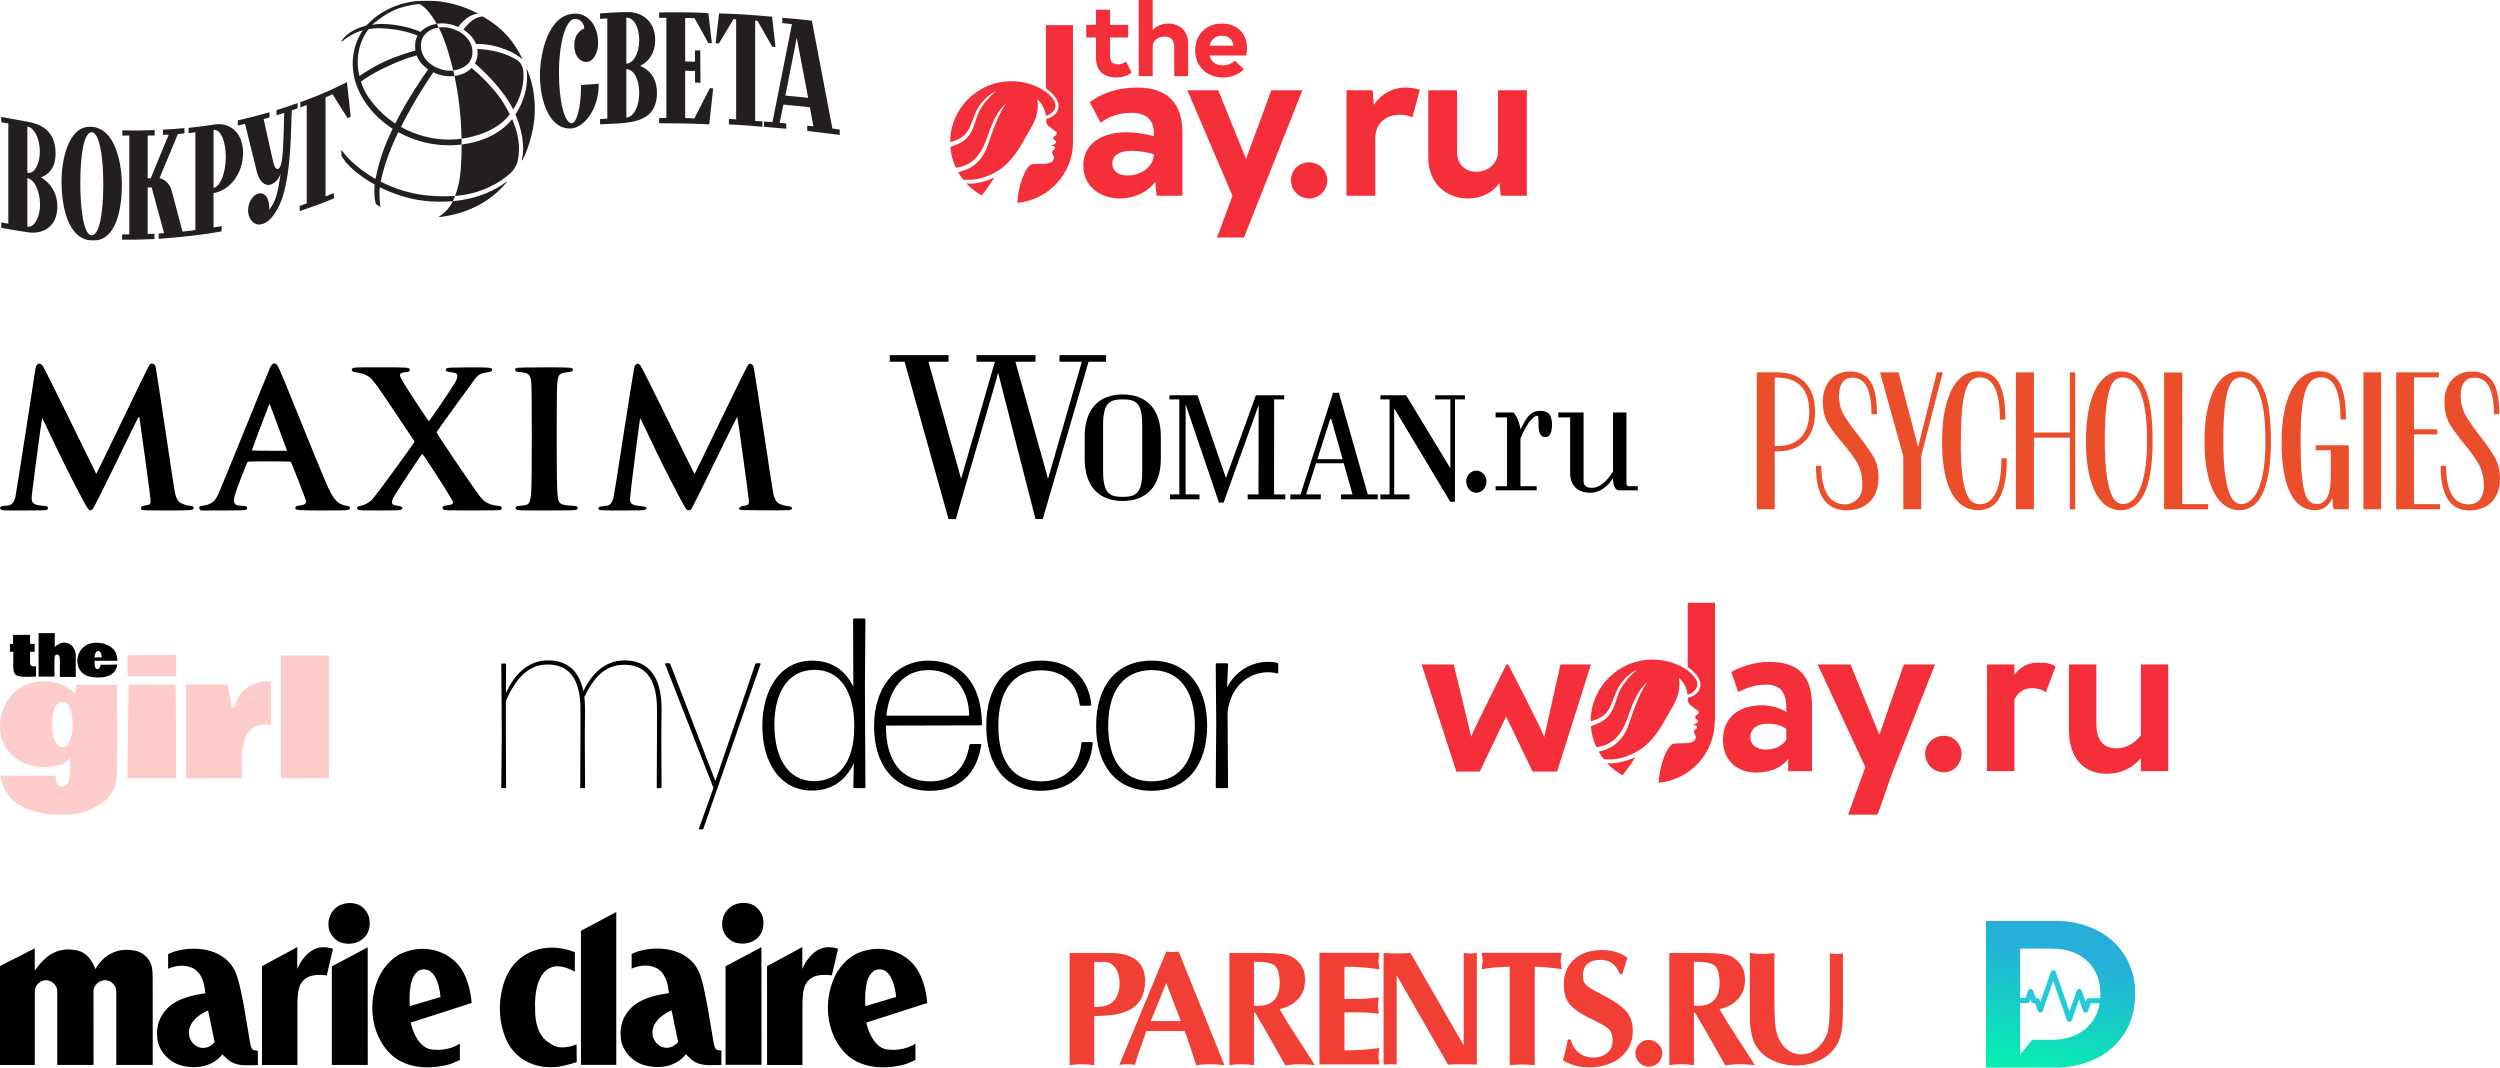 <?xml version="1.0" encoding="UTF-8"?> <svg xmlns="http://www.w3.org/2000/svg" width="5441" height="2324" viewBox="0 0 5441 2324" fill="none"><g clip-path="url(#clip0_2920_823)"><path d="M4267.68 961.713C4267.68 934.176 4268.51 911.36 4270.18 893.265C4271.85 875.169 4274.36 860.811 4277.7 850.19C4281.04 839.569 4285.32 832.094 4290.53 827.767C4295.74 823.44 4301.98 821.277 4309.25 821.277C4316.53 821.277 4322.87 823.243 4328.27 827.177C4333.68 831.111 4338.2 836.913 4341.84 844.584C4345.48 852.255 4348.18 861.795 4349.95 873.203C4351.72 884.611 4352.6 897.985 4352.6 913.328H4364.4C4364.59 894.838 4363.51 879.005 4361.15 865.827C4358.79 852.648 4355.16 841.781 4350.24 833.225C4345.33 824.669 4339.04 818.375 4331.37 814.343C4323.7 810.311 4314.66 808.295 4304.24 808.295C4292.05 808.295 4281.19 811.737 4271.66 818.621C4262.12 825.505 4254.01 835.487 4247.33 848.567C4240.65 861.647 4235.53 877.677 4232 896.658C4228.46 915.638 4226.69 937.323 4226.69 961.713C4226.69 987.282 4228.56 1009.36 4232.29 1027.95C4236.03 1046.53 4241.33 1061.98 4248.22 1074.27C4255.1 1086.56 4263.35 1095.66 4272.98 1101.56C4282.62 1107.46 4293.33 1110.41 4305.13 1110.41C4315.35 1110.41 4324.39 1108.2 4332.25 1103.77C4340.12 1099.35 4346.66 1092.56 4351.86 1083.41C4357.07 1074.27 4361.01 1062.57 4363.66 1048.31C4366.31 1034.05 4367.64 1017.08 4367.64 997.412H4355.85C4355.85 1014.13 4354.81 1028.73 4352.75 1041.22C4350.69 1053.71 4347.64 1064.14 4343.61 1072.5C4339.58 1080.86 4334.71 1087.1 4329.01 1091.23C4323.31 1095.36 4316.72 1097.43 4309.25 1097.43C4302.96 1097.43 4297.26 1095.66 4292.15 1092.12C4287.04 1088.58 4282.67 1081.89 4279.03 1072.06C4275.39 1062.22 4272.54 1048.45 4270.48 1030.75C4268.41 1013.05 4267.38 990.036 4267.38 961.713H4267.68ZM4504.76 1108.34H4516.55V810.36H4504.76V941.355H4426.62V810.36H4387.4V1108.34H4426.62V952.567H4504.76V1108.34ZM4873.06 1110.41C4883.87 1110.41 4893.55 1107.56 4902.11 1101.85C4910.66 1096.15 4917.89 1087.25 4923.78 1075.15C4929.68 1063.06 4934.25 1047.47 4937.5 1028.39C4940.74 1009.31 4942.36 986.397 4942.36 959.648C4942.36 933.684 4940.99 911.164 4938.23 892.085C4935.48 873.006 4931.25 857.271 4925.55 844.879C4919.85 832.488 4912.62 823.293 4903.88 817.294C4895.13 811.295 4884.76 808.295 4872.77 808.295C4861.56 808.295 4851.34 811.688 4842.1 818.474C4832.86 825.259 4825 835.094 4818.51 847.977C4812.03 860.86 4806.96 876.694 4803.33 895.478C4799.69 914.261 4797.87 935.651 4797.87 959.648C4797.87 985.414 4799.78 1007.74 4803.62 1026.62C4807.45 1045.5 4812.76 1061.19 4819.54 1073.68C4826.32 1086.17 4834.34 1095.41 4843.58 1101.41C4852.81 1107.41 4862.74 1110.41 4873.36 1110.41H4873.06ZM4615.63 1110.41C4626.25 1110.41 4635.83 1107.56 4644.38 1101.85C4652.94 1096.15 4660.21 1087.25 4666.21 1075.15C4672.2 1063.06 4676.82 1047.47 4680.07 1028.39C4683.31 1009.31 4684.93 986.397 4684.93 959.648C4684.93 933.684 4683.55 911.164 4680.8 892.085C4678.05 873.006 4673.77 857.271 4667.97 844.879C4662.18 832.488 4654.9 823.293 4646.15 817.294C4637.41 811.295 4627.13 808.295 4615.34 808.295C4603.94 808.295 4593.57 811.639 4584.23 818.326C4574.89 825.014 4566.93 834.799 4560.34 847.682C4553.76 860.565 4548.7 876.448 4545.16 895.33C4541.62 914.212 4539.85 935.651 4539.85 959.648C4539.85 985.414 4541.77 1007.74 4545.6 1026.62C4549.43 1045.5 4554.69 1061.19 4561.38 1073.68C4568.06 1086.17 4576.02 1095.41 4585.26 1101.41C4594.5 1107.41 4604.53 1110.41 4615.34 1110.41H4615.63ZM4710 1108.34H4805.83V1097.13H4749.51V810.655H4710V1108.34ZM5214.83 1108.34H5310.37V1097.13H5253.75V945.486H5304.47V934.274H5253.75V821.277H5308.01V810.36H5215.12V1108.34H5214.83ZM5143.17 1108.34H5182.39V810.36H5143.76V1108.34H5143.17ZM4181.28 1108.34V992.986L4228.16 810.36H4215.48L4174.5 972.924L4132.03 810.36H4091.63L4142.35 992.986V1108.34H4181.57H4181.28ZM3867.23 982.365C3881.39 982.365 3893.62 980.3 3903.94 976.17C3914.26 972.039 3922.87 966.237 3929.75 958.762C3936.63 951.288 3941.79 942.24 3945.23 931.619C3948.67 920.998 3950.39 909.099 3950.39 895.92C3950.39 882.939 3948.67 871.186 3945.23 860.664C3941.79 850.141 3936.63 841.142 3929.75 833.668C3922.87 826.194 3914.26 820.441 3903.94 816.408C3893.62 812.376 3881.39 810.36 3867.23 810.36H3823.59V1108.34H3862.51V982.365H3867.23ZM4930.57 959.058C4930.57 983.054 4929.23 1003.76 4926.59 1021.16C4923.93 1038.57 4920.2 1052.88 4915.37 1064.09C4910.56 1075.3 4904.95 1083.61 4898.57 1089.02C4892.18 1094.43 4885.25 1097.13 4877.78 1097.13C4873.06 1097.13 4868.35 1095.31 4863.63 1091.68C4858.91 1088.04 4854.73 1081.2 4851.09 1071.17C4847.46 1061.14 4844.51 1047.17 4842.25 1029.28C4839.98 1011.38 4838.86 988.168 4838.86 959.648C4838.86 929.554 4839.84 905.46 4841.81 887.364C4843.77 869.269 4846.53 855.304 4850.06 845.469C4853.6 835.635 4857.73 829.144 4862.45 825.997C4867.16 822.85 4872.28 821.277 4877.78 821.277C4885.84 821.277 4893.12 823.981 4899.6 829.39C4906.09 834.799 4911.64 843.109 4916.26 854.32C4920.89 865.532 4924.42 879.841 4926.88 897.248C4929.34 914.655 4930.57 935.258 4930.57 959.058ZM4672.84 959.058C4672.84 983.054 4671.46 1003.76 4668.71 1021.16C4665.96 1038.57 4662.22 1052.88 4657.51 1064.09C4652.79 1075.3 4647.24 1083.61 4640.85 1089.02C4634.46 1094.43 4627.53 1097.13 4620.06 1097.13C4615.34 1097.13 4610.62 1095.31 4605.9 1091.68C4601.18 1088.04 4597.01 1081.2 4593.37 1071.17C4589.73 1061.14 4586.74 1047.17 4584.38 1029.28C4582.02 1011.38 4580.84 988.168 4580.84 959.648C4580.84 929.554 4581.87 905.46 4583.93 887.364C4586 869.269 4588.75 855.304 4592.19 845.469C4595.63 835.635 4599.76 829.144 4604.58 825.997C4609.39 822.85 4614.55 821.277 4620.06 821.277C4628.12 821.277 4635.39 823.981 4641.88 829.39C4648.36 834.799 4653.92 843.109 4658.54 854.32C4663.16 865.532 4666.7 879.841 4669.15 897.248C4671.61 914.655 4672.84 935.258 4672.84 959.058ZM3868.12 821.867C3879.91 821.867 3890.18 823.539 3898.93 826.882C3907.68 830.226 3914.95 835.143 3920.75 841.634C3926.55 848.125 3930.83 855.943 3933.58 865.089C3936.33 874.235 3937.71 884.611 3937.71 896.215C3937.71 907.624 3936.28 917.949 3933.43 927.194C3930.58 936.438 3926.26 944.305 3920.46 950.796C3914.66 957.287 3907.38 962.254 3898.64 965.695C3889.89 969.138 3879.72 970.859 3868.12 970.859H3862.51V821.867H3868.12ZM4002.58 860.516C4002.58 847.928 4005.14 838.339 4010.25 831.75C4015.36 825.161 4022.53 821.867 4031.77 821.867C4045.73 821.867 4056.1 828.554 4062.88 841.929C4069.67 855.304 4073.06 875.169 4073.06 901.526H4084.85C4085.05 885.397 4084.02 871.482 4081.76 859.778C4079.5 848.075 4075.96 838.438 4071.14 830.865C4066.32 823.293 4060.18 817.687 4052.71 814.048C4045.24 810.409 4036.3 808.59 4025.88 808.59C4017.23 808.59 4009.31 810.114 4002.14 813.163C3994.96 816.212 3988.77 820.588 3983.56 826.292C3978.35 831.996 3974.32 838.929 3971.47 847.092C3968.62 855.255 3967.2 864.45 3967.2 874.678C3967.2 894.74 3971.67 911.557 3980.61 925.128C3989.56 938.7 3999.44 951.731 4010.25 964.22C4021.06 976.71 4030.94 989.888 4039.88 1003.76C4048.83 1017.62 4053.3 1034.88 4053.3 1055.53C4053.3 1069.7 4049.27 1080.27 4041.21 1087.25C4033.15 1094.23 4024.8 1097.72 4016.15 1097.72C4008.28 1097.72 4001.16 1096.15 3994.77 1093C3988.38 1089.86 3982.92 1084.94 3978.4 1078.25C3973.88 1071.56 3970.34 1062.91 3967.79 1052.29C3965.23 1041.67 3963.95 1028.88 3963.95 1013.93H3952.16C3952.16 1030.65 3953.63 1045.16 3956.58 1057.45C3959.53 1069.74 3963.9 1079.83 3969.7 1087.69C3975.5 1095.56 3982.53 1101.36 3990.79 1105.1C3999.04 1108.84 4008.38 1110.7 4018.8 1110.7C4029.61 1110.7 4039.29 1109.08 4047.85 1105.84C4056.4 1102.59 4063.72 1097.82 4069.81 1091.53C4075.91 1085.23 4080.53 1077.61 4083.67 1068.66C4086.82 1059.71 4088.39 1049.63 4088.39 1038.42C4088.39 1020.13 4083.92 1003.95 4074.97 989.888C4066.03 975.825 4056.2 962.155 4045.49 948.879C4034.77 935.602 4024.89 922.03 4015.85 908.164C4006.81 894.297 4002.29 878.513 4002.29 860.811L4002.58 860.516ZM5355.48 859.926C5355.48 847.731 5358.09 838.339 5363.3 831.75C5368.51 825.161 5375.83 821.867 5385.26 821.867C5399.62 821.867 5410.28 828.505 5417.26 841.781C5424.24 855.058 5427.72 874.973 5427.72 901.526H5439.52C5439.52 885.397 5438.4 871.482 5436.13 859.778C5433.87 848.075 5430.29 838.438 5425.37 830.865C5420.45 823.293 5414.21 817.687 5406.64 814.048C5399.08 810.409 5390.09 808.59 5379.67 808.59C5370.82 808.59 5362.75 810.114 5355.48 813.163C5348.21 816.212 5341.97 820.588 5336.76 826.292C5331.55 831.996 5327.47 838.929 5324.52 847.092C5321.57 855.255 5320.09 864.45 5320.09 874.678C5320.09 895.133 5324.58 912.294 5333.52 926.161C5342.46 940.028 5352.29 953.305 5363 965.991C5373.72 978.677 5383.54 992.101 5392.49 1006.26C5401.43 1020.42 5405.91 1038.03 5405.91 1059.07C5405.91 1070.09 5403.11 1079.28 5397.51 1086.66C5391.9 1094.04 5383.6 1097.72 5372.59 1097.72C5365.32 1097.72 5358.68 1096.2 5352.68 1093.15C5346.69 1090.1 5341.53 1085.18 5337.2 1078.4C5332.88 1071.61 5329.54 1062.91 5327.18 1052.29C5324.82 1041.67 5323.64 1028.88 5323.64 1013.93H5311.84C5311.84 1030.85 5313.22 1045.4 5315.97 1057.6C5318.72 1069.79 5322.75 1079.83 5328.06 1087.69C5333.37 1095.56 5339.85 1101.36 5347.52 1105.1C5355.19 1108.84 5363.94 1110.8 5373.77 1111C5384.19 1111 5393.58 1109.43 5401.92 1106.28C5410.28 1103.13 5417.36 1098.51 5423.16 1092.41C5428.95 1086.32 5433.38 1078.94 5436.43 1070.29C5439.48 1061.63 5441 1051.99 5441 1041.37C5441 1022.69 5436.53 1006.12 5427.58 991.659C5418.64 977.202 5408.81 963.237 5398.09 949.764C5387.38 936.29 5377.6 922.523 5368.76 908.459C5359.91 894.396 5355.48 878.316 5355.48 860.221V859.926ZM5078.6 1108.34H5111.91V969.089H5039.97V980.005H5072.7V1036.95C5072.7 1059.17 5069.84 1074.76 5064.14 1083.71C5058.44 1092.66 5051.37 1097.13 5042.92 1097.13C5037.02 1097.13 5031.81 1095.36 5027.29 1091.82C5022.76 1088.28 5019.02 1081.59 5016.08 1071.76C5013.13 1061.93 5010.87 1048.16 5009.3 1030.46C5007.73 1012.75 5006.94 989.741 5006.94 961.417C5006.94 933.881 5007.82 911.115 5009.59 893.117C5011.37 875.12 5014.12 860.762 5017.85 850.042C5021.59 839.323 5026.3 831.849 5032 827.62C5037.71 823.391 5044.48 821.277 5052.35 821.277C5059.23 821.277 5065.28 823.194 5070.48 827.03C5075.69 830.865 5080.01 836.618 5083.46 844.289C5086.9 851.96 5089.51 861.499 5091.28 872.908C5093.04 884.315 5093.92 897.69 5093.92 913.032H5105.72C5105.72 894.74 5104.59 878.956 5102.33 865.679C5100.07 852.403 5096.53 841.486 5091.72 832.93C5086.9 824.374 5080.81 818.08 5073.43 814.048C5066.06 810.016 5057.36 808 5047.34 808C5034.56 808 5023.16 811.442 5013.13 818.326C5003.1 825.21 4994.56 835.241 4987.47 848.42C4980.4 861.598 4974.99 877.677 4971.26 896.658C4967.52 915.638 4965.65 937.323 4965.65 961.713C4965.65 987.085 4967.33 1009.12 4970.66 1027.8C4974.01 1046.49 4978.82 1061.93 4985.12 1074.12C4991.41 1086.32 4999.03 1095.41 5007.97 1101.41C5016.92 1107.41 5026.89 1110.41 5037.9 1110.41H5038.49H5038.78C5047.63 1110.41 5055.4 1107.85 5062.08 1102.74C5068.76 1097.63 5073.39 1091.13 5075.94 1083.27L5078.6 1108.34Z" fill="#EA4E2A"></path></g><g clip-path="url(#clip1_2920_823)"><path d="M2473.95 190.555C2539.39 190.555 2573.46 222.835 2573.46 289.216V426.068H2517.12L2514.39 395.605C2496.67 419.702 2466.23 431.979 2437.6 431.979C2396.71 431.979 2357.63 407.427 2357.63 360.142C2357.63 308.311 2405.34 287.851 2450.32 287.851C2468.5 287.851 2490.77 290.58 2511.21 296.49V291.489C2511.21 260.117 2494.85 245.568 2461.23 245.568C2438.96 245.568 2415.34 251.934 2395.34 266.937L2371.72 222.381C2395.8 204.194 2431.24 190.555 2473.95 190.555ZM2454.41 381.966C2482.13 381.966 2510.76 363.779 2511.21 335.591C2494.85 330.589 2477.13 328.316 2462.14 328.316C2438.96 328.316 2420.79 336.501 2420.79 356.05C2420.79 372.873 2434.42 381.966 2454.41 381.966Z" fill="#F42F3A"></path><path d="M2766.84 196.465H2834.54L2707.31 517H2648.7L2682.32 426.068L2584.17 196.465H2651.42L2711.86 346.047L2766.84 196.465Z" fill="#F42F3A"></path><path d="M2849.23 431.979C2827.42 431.979 2809.7 414.246 2809.7 392.424C2809.7 370.6 2826.96 353.323 2849.23 353.323C2871.04 353.323 2888.76 370.6 2888.76 392.424C2888.76 414.246 2871.04 431.979 2849.23 431.979Z" fill="#F42F3A"></path><path d="M3059.56 190.555C3070.47 190.555 3080.92 192.372 3090.01 195.555L3074.1 255.115C3064.56 251.478 3055.47 249.659 3046.38 249.659C3018.21 249.659 2993.22 267.392 2993.22 300.126V426.068H2930.52V196.465H2987.31L2990.04 228.291C3005.49 204.648 3030.48 190.555 3059.56 190.555Z" fill="#F42F3A"></path><path d="M3260.29 196.465H3323V426.068H3266.2L3263.47 398.334C3248.48 419.248 3224.4 431.979 3194.86 431.979C3146.24 431.979 3108.53 397.424 3108.53 343.774V196.465H3171.23V331.953C3171.23 358.779 3190.32 373.783 3213.49 373.783C3236.67 373.783 3260.29 357.869 3260.29 329.226V196.465Z" fill="#F42F3A"></path><path d="M2450.69 133.901L2462.83 157.985C2455.77 163.95 2445.39 168.59 2429.49 168.59C2401 168.59 2385.32 153.787 2385.32 124.841V81.534H2364.12V54.135H2385.32V21.212H2415.8V54.135H2455.33V81.534H2415.8V121.748C2415.8 134.122 2421.54 140.087 2433.24 140.087C2438.32 140.087 2444.73 138.762 2450.69 133.901Z" fill="#F42F3A"></path><path d="M2542.78 51.262C2567.73 51.262 2585.84 67.834 2585.84 94.128V165.72H2555.59V100.757C2555.59 87.278 2547.42 79.545 2533.95 79.545C2522.02 79.545 2508.77 86.837 2508.77 101.199V165.72H2478.3V0H2508.77V65.625C2516.5 56.565 2528.65 51.262 2542.78 51.262Z" fill="#F42F3A"></path><path d="M2632.54 120.643C2635.85 134.564 2646.01 142.297 2660.8 142.297C2671.18 142.297 2680.46 138.541 2687.52 131.912L2707.4 150.914C2695.91 161.963 2679.79 168.59 2661.68 168.59C2627.02 168.59 2601.18 145.169 2601.18 109.595C2601.18 75.788 2624.59 51.262 2659.48 51.262C2696.58 51.262 2714.02 77.335 2714.02 104.071C2714.02 107.828 2713.36 116.445 2712.48 120.643H2632.54ZM2659.26 77.777C2645.12 77.777 2635.63 85.953 2632.54 99.431H2684.43C2683.33 86.395 2674.27 77.777 2659.26 77.777Z" fill="#F42F3A"></path><path d="M2082.36 304.435C2108.2 293.367 2110.23 276.904 2122.01 248.178C2137.56 210.286 2167.83 198.581 2167.83 198.581C2167.83 198.581 2139.67 220.158 2128.32 248.586C2119.02 271.885 2117.19 297.724 2087.23 312.266C2080.07 315.743 2073.81 318.108 2068.43 319.722C2069.64 335.462 2073.67 350.859 2080.34 365.178C2122.56 359.632 2138.64 328.996 2150.8 292.501C2169.47 236.5 2190.28 225.09 2190.28 225.09C2190.28 225.09 2176.21 236.28 2149.79 315.876C2135.65 358.465 2104.68 370.964 2085.16 374.534C2088.43 380.297 2092.13 385.808 2096.22 391.02C2107.34 391.734 2120.84 391.506 2133.4 388.333C2149.24 384.33 2163.25 377.051 2173.01 371.023C2203.65 351.206 2221.52 317.94 2232.88 297.275C2235.31 292.868 2248.64 272.239 2253.69 257.616C2259.5 240.791 2259.4 227.063 2257.65 215.688C2266.05 223.43 2270.25 231.774 2272.56 237.254C2274 240.676 2275.32 246.132 2276.17 252.128C2279.29 251.364 2283.56 249.759 2287.99 246.32C2296.53 239.683 2308.45 224.405 2275.18 199.095C2254.01 184.995 2228.61 176.725 2201.23 176.725C2127.72 176.725 2068.11 236.022 2068 309.208C2072.91 308.016 2077.72 306.419 2082.36 304.435ZM2164.17 386.399C2154.89 390.8 2143.06 395.093 2128.32 397.975C2118.78 399.845 2110.4 399.985 2103.18 399.221C2112.85 409.682 2124.13 418.532 2136.6 425.438C2142.6 417.781 2153.87 403.15 2164.17 386.399Z" fill="#F42F3A"></path><path d="M2276.43 54.75V192.209C2290.79 202.866 2304.98 217.282 2303.79 232.117C2302.41 249.225 2287.32 256.178 2276.9 258.972C2277.06 261.006 2277.14 263.045 2277.15 265.084C2277.15 270.339 2281.55 273.835 2281.55 273.835C2286.57 278.327 2296.49 285.206 2298.94 286.993C2301.53 289.072 2299.34 293.331 2297.63 294.847C2294.39 297.118 2293.31 296.262 2292.54 299.884C2292.41 303.243 2294.15 304.61 2295.7 305.191C2295.96 305.212 2296.59 305.474 2296.85 305.471C2296.85 305.471 2297.64 305.707 2297.99 306.691C2298.37 307.702 2298.28 308.794 2298.25 309.105C2297.96 312.74 2294.43 314.528 2287.45 317.121C2291.77 317.357 2297.68 318.475 2296.28 322.939C2295.92 325.3 2294.17 325.991 2292.43 326.93C2290.61 327.809 2289.97 330.956 2289.87 331.924C2289.78 335.985 2294.03 338.349 2293.75 343.832C2293.57 346.039 2292.52 349.574 2289.96 351.734C2280.98 359.331 2257.5 355.185 2246.16 357.638C2232.65 360.189 2215.95 402.423 2214.01 441.468C2281.6 435.06 2335.26 378.394 2335.26 309.407V54.75H2276.43Z" fill="#F42F3A"></path></g><g clip-path="url(#clip2_2920_823)"><path d="M593.973 791.809C592.479 792.499 589.834 795.949 588.11 799.398C586.5 802.848 561.207 864.708 532.004 936.802C502.802 1008.9 477.049 1071.56 474.864 1076.16C472.68 1080.65 469.116 1086.51 466.932 1089.04C462.218 1094.44 453.135 1099.16 445.202 1100.08C433.475 1101.46 431.406 1103.07 434.855 1108.24L436.58 1111H484.982C516.139 1111 534.074 1110.54 535.569 1109.85C537.983 1108.47 538.558 1103.64 536.373 1102.15C535.569 1101.69 530.28 1101 524.646 1100.54C515.334 1099.96 514.184 1099.73 511.77 1096.74C508.321 1092.83 508.206 1087.89 511.195 1077.08C514.529 1065.24 537.408 1006.14 539.133 1004.99C540.972 1003.84 630.994 1003.84 632.833 1004.99C634.213 1005.91 666.519 1089.27 666.519 1092.03C666.519 1092.83 665.599 1094.56 664.565 1095.94C662.61 1098.24 661.001 1098.7 646.285 1101.34C643.525 1101.8 642.146 1104.33 643.065 1106.98C644.445 1110.43 652.148 1111 704.459 1111C749.987 1111 757.115 1110.77 759.415 1109.16C760.794 1108.24 761.944 1106.75 761.944 1105.83C761.944 1103.3 758.495 1100.65 755.161 1100.65C749.757 1100.65 740.56 1097.32 735.961 1093.64C733.547 1091.8 729.523 1087.43 727.108 1084.21C717.451 1071.45 712.162 1059.14 647.549 899.433C605.355 795.144 604.436 793.189 599.147 791.234C597.767 790.774 595.583 791.004 593.973 791.809ZM606.045 930.363L624.785 981.07H586.5C565.346 981.07 548.1 980.61 548.1 980.15C548.1 979.575 554.883 961.408 563.046 939.561C584.661 882.645 586.27 878.621 586.845 879.196C587.075 879.426 595.813 902.422 606.045 930.363ZM80.403 794.109C79.138 795.719 77.874 798.708 77.414 800.778C77.069 802.848 67.412 865.398 56.029 939.676C44.532 1013.95 34.415 1078 33.38 1082.02C30.046 1095.36 24.183 1100.65 12.341 1100.65C5.903 1100.65 0.844 1102.38 0.039 1104.91C-0.191 1105.6 0.614 1107.32 1.879 1108.58C4.293 1111 5.328 1111 52.12 1111C82.817 1111 100.638 1110.54 102.132 1109.85C104.432 1108.59 105.122 1103.64 103.167 1102.38C102.477 1102.03 97.419 1101.23 91.785 1100.65C71.78 1098.58 67.871 1094.9 69.021 1079.95C70.171 1067.08 90.98 909.781 91.67 909.781C92.015 909.781 100.523 927.258 110.525 948.645C133.404 996.823 152.489 1035.46 171.804 1071.91C192.844 1111.69 194.108 1113.41 200.432 1109.27C203.421 1107.32 217.792 1078.81 276.772 957.269C302.525 904.377 302.64 904.147 303.445 908.976C303.904 911.621 309.768 953.359 316.436 1001.77C325.404 1066.39 328.393 1090.76 327.703 1093.75C326.783 1098.01 326.553 1098.01 310.458 1101.34C307.353 1101.92 305.744 1106.75 307.813 1109.27C309.078 1110.77 316.781 1111 362.309 1111C418.644 1111 420.714 1110.77 421.403 1105.48C421.863 1102.61 418.184 1100.65 412.436 1100.65C406.802 1100.65 394.156 1096.05 390.132 1092.49C385.878 1088.81 383.234 1083.29 380.819 1072.6C379.899 1068.8 370.357 1006.37 359.55 933.927C348.743 861.489 339.43 800.548 338.74 798.478C337.131 793.419 334.716 791.349 330.807 791.349C328.508 791.349 326.668 792.269 325.059 794.454C323.104 797.213 306.664 831.018 226.53 996.938C217.332 1016.03 209.629 1031.55 209.514 1031.43C209.399 1031.2 183.761 979.115 152.719 915.53C121.562 851.945 94.659 798.133 92.935 795.949C88.681 790.66 83.737 789.97 80.403 794.109ZM1384.74 792.614C1383.7 793.189 1382.09 795.144 1381.17 796.984C1380.25 798.708 1369.9 862.753 1358.06 939.217C1346.34 1015.68 1335.99 1080.76 1335.07 1083.98C1333 1091.11 1329.78 1096.51 1325.99 1098.93C1324.49 1099.96 1319.55 1101.11 1314.72 1101.46C1305.18 1102.26 1302.3 1103.3 1302.3 1106.17C1302.3 1110.88 1303.11 1111 1353.46 1111C1395.31 1111 1402.21 1110.77 1404.4 1109.16C1410.26 1105.14 1406.81 1102.49 1394.28 1101.34C1383.01 1100.42 1377.38 1098.81 1374.04 1095.48C1371.63 1093.06 1371.28 1091.68 1371.28 1083.75C1371.28 1076.27 1392.32 911.391 1393.36 910.356C1393.59 910.126 1401.98 927.373 1412.1 948.645C1435.78 998.777 1452.22 1031.78 1472.34 1069.95C1492.81 1108.93 1493.73 1110.42 1498.9 1110.42C1502.23 1110.42 1503.27 1109.73 1505.91 1105.83C1507.64 1103.3 1530.4 1057.3 1556.5 1003.72C1582.6 950.14 1604.21 906.677 1604.67 907.136C1605.59 908.286 1630.08 1086.05 1629.97 1091.68C1629.97 1098.12 1627.67 1099.73 1617.2 1101.23C1610.88 1102.03 1606.97 1105.48 1608.93 1108.47C1609.96 1110.31 1614.79 1110.42 1664 1110.65C1718.61 1111 1722.63 1110.77 1723.9 1106.86C1724.7 1104.45 1720.68 1101.8 1716.54 1101.8C1711.71 1101.8 1701.13 1098.93 1695.27 1095.94C1690.21 1093.29 1686.07 1086.74 1683.54 1077.08C1682.51 1073.29 1672.62 1009.47 1661.58 935.192C1649.51 854.82 1640.66 798.938 1639.62 796.869C1638.7 795.029 1636.63 792.959 1635.02 792.269C1632.73 791.119 1631.69 791.349 1629.16 793.304C1626.86 794.914 1611.23 826.189 1569.03 913.576C1537.76 978.54 1511.89 1031.66 1511.55 1031.66C1511.2 1031.55 1485.33 979.23 1454.06 915.3C1417.96 841.482 1395.89 797.673 1393.59 795.144C1389.79 791.119 1388.07 790.66 1384.74 792.614ZM767.578 801.583C765.278 803.422 765.048 804.112 766.198 806.527C767.233 808.942 768.727 809.402 777.465 810.666C783.329 811.586 790.572 813.541 794.825 815.496C808.737 821.82 812.416 826.304 859.324 896.673L902.437 961.293L899.793 965.203C878.983 995.328 815.98 1080.99 810.691 1086.39C803.333 1093.87 794.366 1098.93 785.513 1100.54C777.465 1102.03 774.821 1105.37 778.73 1109.16C780.224 1110.77 786.088 1111 825.522 1111C864.497 1111 871.05 1110.77 873.235 1109.16C878.868 1105.25 875.189 1101.69 864.497 1100.54C852.54 1099.27 850.356 1094.79 856.219 1082.83C859.784 1075.7 917.728 987.624 918.878 987.624C920.832 987.624 983.491 1085.13 985.331 1091.22C987.055 1096.63 984.756 1098.35 974.753 1099.5C970.269 1099.96 965.786 1101 964.866 1101.8C962.337 1103.87 962.796 1107.09 965.671 1109.16C967.97 1110.77 975.788 1111 1027.87 1111C1066.73 1111 1088.23 1110.54 1089.72 1109.85C1092.48 1108.36 1092.6 1103.41 1089.95 1102.03C1088.8 1101.46 1084.43 1100.65 1080.3 1100.31C1070.87 1099.5 1061.44 1095.94 1054.66 1090.76C1046.61 1084.55 1043.28 1080.07 985.101 994.523C963.946 963.363 949.69 941.286 950.15 940.481C953.369 935.192 1031.2 827.454 1035.23 822.625C1041.55 815.151 1046.72 812.506 1057.65 810.781C1069.03 809.057 1071.44 808.022 1070.98 804.917C1070.29 799.628 1067.99 799.398 1019.13 799.628C975.328 799.973 973.259 800.088 971.649 802.158C970.729 803.422 970.04 804.802 970.04 805.262C970.04 807.792 974.063 809.517 981.537 810.091C986.135 810.436 991.079 811.586 992.574 812.621C996.712 815.266 996.253 821.59 991.424 830.903C986.25 840.792 935.434 915.76 933.364 916.45C932.329 916.795 893.24 857.694 880.018 835.847C871.165 821.245 869.096 816.186 871.165 813.771C872.89 811.701 879.558 809.747 884.962 809.747C889.676 809.747 891.86 808.022 891.86 804.457C891.86 799.743 887.951 799.398 827.477 799.398C773.096 799.398 770.107 799.513 767.578 801.583ZM1125.36 800.433C1121.11 801.583 1119.73 804.572 1122.14 807.217C1123.64 808.942 1126.4 809.632 1133.41 810.091C1150.08 811.356 1154.45 815.496 1156.29 831.708C1157.79 844.586 1157.79 1047.19 1156.29 1067.65C1154.34 1095.02 1152.27 1098.7 1138.24 1100.08C1124.67 1101.23 1123.18 1101.69 1122.26 1104.33C1121.68 1106.17 1122.26 1107.44 1124.1 1108.93C1126.51 1110.88 1130.54 1111 1189.52 1111C1244.47 1111 1252.64 1110.77 1254.93 1109.16C1258.27 1106.86 1258.15 1103.18 1254.93 1101.92C1253.44 1101.46 1247.12 1100.65 1240.79 1100.31C1227.23 1099.39 1222.4 1098.12 1218.72 1094.67C1214.81 1090.99 1213.78 1086.05 1212.63 1063.86C1211.25 1038.22 1211.25 855.165 1212.63 836.422C1214.12 815.381 1217.34 811.586 1234.93 810.091C1244.13 809.402 1247.58 807.677 1246.89 804.227C1245.97 799.628 1242.98 799.398 1184.46 799.513C1153.53 799.628 1126.86 799.973 1125.36 800.433Z" fill="black"></path></g><mask id="mask0_2920_823" style="mask-type:luminance" maskUnits="userSpaceOnUse" x="2" y="1" width="1826" height="523"><path d="M1827.82 1.237H2.453V523.604H1827.82V1.237Z" fill="white"></path></mask><g mask="url(#mask0_2920_823)"><path d="M586.61 244.326C559.011 251.977 545.192 255.813 517.58 262.009V273.018C523.764 272.06 527.105 271.097 533.308 269.68L559.494 375.835C562.357 387.794 571.391 402.619 584.224 402.619C588.996 402.619 605.666 396.875 610.907 376.798C605.182 415.995 601.867 436.085 585.179 457.617C585.681 457.119 586.152 455.695 586.152 454.732C586.152 434.662 579.472 420.781 567.09 420.781C552.808 420.781 539.962 437.514 539.962 458.07C539.962 474.344 550.422 488.689 563.286 488.689C589.963 488.689 608.045 449.468 614.706 429.869C634.709 368.169 632.813 275.89 635.193 240.024C639.389 238.81 643.519 237.377 647.568 235.729L648.032 224.249C629.461 230.937 620.419 233.815 601.867 239.564V251.02C608.51 248.638 611.836 247.682 618.523 245.767C618.184 270.325 617.39 294.873 616.144 319.4C614.229 355.756 610.405 367.711 603.769 367.711C599.945 367.711 596.625 362.44 594.226 350.964L573.777 259.163C579.001 257.721 581.38 257.248 586.61 255.333V244.326ZM1244.12 268.244C1228.89 268.244 1216.51 221.376 1216.51 158.254C1216.51 95.623 1230.79 41.104 1251.24 41.104C1260.29 41.104 1269.82 46.356 1271.74 61.666C1254.57 69.79 1249.83 84.621 1249.83 98.489C1249.83 120.953 1261.73 134.82 1276.02 134.82C1290.78 134.82 1301.72 115.694 1301.72 94.174C1301.72 49.706 1275.06 29.623 1252.68 29.623C1191.74 29.623 1175.08 119.032 1175.08 165.427C1175.08 206.563 1189.87 279.724 1240.77 279.724C1267.93 279.724 1303.14 241.944 1303.14 182.167L1264.58 185.026C1264.58 234.771 1255.07 268.244 1244.12 268.244ZM86.709 329.93C86.709 356.223 75.766 376.313 62.914 376.313C61.959 376.313 60.999 376.313 59.567 375.835V275.411C74.817 277.811 86.709 302.194 86.709 329.93ZM2.453 265.857L18.149 268.717V486.781L2.453 483.91V495.862C24.823 500.152 36.72 501.606 59.567 505.436C63.384 505.901 67.202 506.38 71 506.38C101.959 506.38 124.806 486.774 124.806 449.468C124.806 419.83 110.045 398.311 89.107 385.873C108.143 379.67 120.982 362.44 120.982 334.232C120.982 288.327 94.324 271.097 60.063 264.887L2.453 254.37V265.857ZM87.211 444.699C87.211 471.951 75.766 493.469 61.959 493.469H59.567V387.787C74.817 390.187 86.709 415.517 87.211 444.699ZM1306 41.104L1321.72 40.147V258.199L1306 259.156V270.637C1360.76 267.287 1429.77 273.497 1429.77 201.777C1429.77 172.115 1415.03 152.032 1393.13 143.429C1412.65 133.869 1425.98 114.743 1425.98 86.995C1425.98 47.798 1399.34 26.273 1366.48 26.273C1341.23 26.273 1329.81 27.715 1306 29.144V41.104ZM1391.22 202.251C1391.22 231.435 1378.84 255.328 1363.15 255.813V150.615C1379.79 150.615 1391.22 173.073 1391.22 202.251ZM1391.22 87.48C1391.22 115.222 1378.84 137.692 1363.15 138.662V38.225C1379.79 38.225 1391.22 59.745 1391.22 87.48ZM266.207 295.028H281.426V510.19H265.723V521.69C293.813 521.69 308.109 521.69 336.205 520.235V508.773C329.989 508.773 327.628 509.246 321.431 509.246V407.871H329.989L357.143 507.331L345.246 508.301V519.768C390.474 516.425 436.182 512.104 482.346 503.508V492.028C475.22 493.469 471.886 493.942 464.741 494.899V420.303C500.427 414.559 529.013 377.276 529.013 332.802C529.013 293.102 505.683 270.139 475.698 270.139C472.363 270.139 469.017 270.637 465.696 271.097C443.796 274.453 432.847 275.89 410.452 278.283V289.763L425.225 287.849V500.643C419.525 501.606 415.695 502.067 397.13 503.986L373.8 415.517C369.536 398.79 358.103 390.187 347.154 387.794L387.148 291.672L401.425 290.248V278.761C382.847 280.682 373.329 281.141 354.777 282.093V293.593L367.137 293.102L328.118 387.787H321.438V295.028H336.663V283.063C320.013 283.534 308.574 284.013 295.721 284.013C287.145 284.013 277.634 284.013 266.201 283.534L266.207 295.028ZM491.393 341.398C491.393 376.307 479.495 406.429 464.741 408.834V282.597H466.662C480.45 282.597 491.393 307.447 491.393 341.398ZM265.239 402.619C265.239 358.125 251.93 275.89 195.745 275.89C146.215 275.89 133.846 354.315 133.846 394.475C133.846 438.957 143.842 523.605 202.883 523.605C257.154 523.605 265.239 443.258 265.239 402.619ZM224.789 401.183C224.789 463.826 216.212 512.098 199.55 512.098C182.905 512.098 174.787 459.512 174.787 398.311C174.787 335.195 182.905 287.842 199.55 287.842C216.212 287.842 224.789 340.448 224.789 401.183ZM1702.59 50.185L1723.54 52.585L1681.2 265.85L1662.62 264.416V275.89L1711.18 280.204V268.717L1696.87 267.287L1704.97 227.605L1762.59 233.336L1770.2 274.925L1756.88 273.497V284.971L1827.83 293.587V282.099L1811.61 279.718L1766.89 44.92C1741.16 42.048 1728.31 40.632 1702.59 38.711V50.185ZM1586.43 270.637C1615.46 272.054 1630.22 273.497 1659.29 275.89V263.929C1653.08 263.929 1649.28 263.451 1643.56 262.986V44.92L1648.79 45.399L1680.69 101.826L1687.84 102.311L1680.22 36.317C1634.05 32.01 1588.8 29.623 1565 29.144L1557.39 94.174L1564.53 94.66L1596.43 41.582H1602.14V259.641C1595.47 259.641 1592.62 259.163 1586.43 258.704V270.637ZM1734.02 82.222L1758.82 212.773L1709.28 207.98L1734.02 82.222ZM653.751 233.815L667.557 228.544V442.78L652.314 448.038V459.512C681.841 449.468 696.602 444.215 726.587 431.79V420.303L708.499 427.476V211.816C714.218 209.417 718.029 207.98 723.749 205.129L756.585 257.241L763.272 253.892L755.152 178.816C714.683 198.899 694.209 207.522 653.751 222.352V233.815ZM1524.06 109.95C1519.76 109.491 1517.38 109.491 1512.63 109.491V134.342C1504.07 134.342 1499.79 133.869 1491.21 133.869V39.189C1498.34 39.189 1504.07 39.189 1511.68 39.668L1541.67 93.702L1549.32 94.174L1541.67 28.672C1515.47 26.751 1488.82 26.751 1462.17 26.751C1453.12 26.751 1443.59 26.751 1434.55 27.23V38.711H1450.26V256.769H1434.55V268.244C1471.22 268.244 1507.4 268.717 1543.57 270.637L1552.15 192.205C1549.32 192.205 1547.86 192.205 1545.01 191.733L1511.21 257.721L1491.21 256.763V153.959C1499.79 154.431 1504.07 154.431 1512.63 154.431V179.786C1517.38 179.786 1519.76 179.786 1524.53 180.265L1524.06 109.95Z" fill="#231F20"></path><path d="M1125.99 131.119C1113.62 123.282 1099.5 117.098 1082.66 112.797C1061.69 107.417 1043.17 106.728 1038.89 106.696C1039.55 111.425 1039.92 117.073 1039.13 121.968C1038.23 127.598 1036.38 133.032 1033.66 138.037C1045.01 147.763 1094.05 191.452 1116.91 238.16C1136.48 208.307 1139.91 178.427 1139.26 158.069C1139.21 151.726 1136.3 137.648 1125.99 131.119ZM1008.37 64.366C1021.28 72.362 1030.98 83.243 1035.98 95.528C1087.34 95.432 1125.06 118.068 1135.57 127.896C1136.37 128.553 1137.04 128.158 1136.58 127.29C1117.99 89.006 1092.94 60.173 1052.97 37.288C1052.11 36.752 1050.21 35.52 1048 35.947C1044.71 36.586 1038.3 37.766 1031.63 41.972C1021.83 48.162 1011.5 60.262 1008.37 64.366ZM956.419 470.777C954.822 471.975 956.101 472.422 956.934 472.328C1016.17 465.357 1067.72 439.729 1103.1 396.103C1103.92 395.05 1103.27 394.719 1102.61 395.23C1052.44 434.33 986.264 437.757 985.602 437.807C977.535 454.848 965.753 464.592 956.419 470.777ZM1109.48 248.467C1104.75 239.158 1099.57 230.091 1093.95 221.299C1072.63 187.827 1036.84 156.557 1026.4 147.782C1017.44 157.169 1004.62 163.098 989.356 165.319L989.14 165.37C998.792 210.649 1003.8 257.893 1004.43 301.856C1080.23 291.264 1106.84 252.455 1109.48 248.467ZM1031.67 309.393C1016 313.363 1004.71 314.537 1004.59 314.563C1004.61 375.541 999.785 402.363 990.368 426.448C990.609 426.43 990.826 426.39 991.068 426.384C1048.17 421.981 1089.35 396.434 1109.33 378.349C1114.36 373.793 1124.46 363.53 1127.31 348.029C1128.64 340.753 1129.54 333.076 1129.54 325.399C1129.54 303.389 1124.57 281.621 1114.68 259.424C1089.66 290.255 1055.38 303.383 1031.67 309.393ZM986.347 153.468L986.741 153.43C1008.21 150.201 1025.46 138.873 1027.98 118.413C1031.34 91.041 1008.69 67.863 978.273 60.83C976.257 60.371 966.032 58.265 954.796 59.764C958.623 67.148 962.039 74.739 965.028 82.502C973.584 104.762 980.595 128.777 986.347 153.468ZM1146.88 150.877C1146.57 150.175 1145.76 150.015 1145.9 150.909C1148.29 166.385 1150.08 205.46 1121.9 249.22C1143.11 300.466 1139.53 334.232 1135.59 348.419C1135.39 349.229 1136.02 350.001 1136.97 348.285C1140.2 342.464 1144.91 332.087 1148.5 321.832C1157.73 295.425 1163.93 267.331 1163.93 237.675C1163.93 206.328 1158.61 177.61 1146.88 150.877ZM828.563 395.445C833.132 372.982 843.419 335.342 866.883 287.658C903.91 308.188 952.951 320.946 1004.21 314.607L1004.59 314.563C1004.59 312.1 1004.6 309.72 1004.59 307.147C1004.57 305.425 1004.47 303.606 1004.43 301.856C1004.16 301.896 940.291 314.333 872.615 276.221C905.177 212.633 934.539 169.454 942.898 157.552C942.931 157.565 942.981 157.584 942.981 157.571C958.792 165.115 975.957 167.252 989.057 165.396L989.14 165.37C988.288 161.362 987.282 157.437 986.347 153.468C958.003 157.488 911.482 135.095 916.412 93.683C918.564 75.597 934.132 62.687 954.796 59.777C953.437 57.135 952.014 54.526 950.527 51.953C936.174 54.187 923.641 60.377 915.153 69.356C910.617 67.295 885.021 56.273 847.764 52.878C833.469 51.57 821.532 51.895 810.233 53.855C811.62 52.304 839.15 27.766 868.544 17.925C881.541 13.583 894.96 10.62 908.575 9.087C910.56 9.016 913.728 8.551 917.221 11.122C926.745 17.817 936.568 27.785 950.527 51.953C952.335 51.679 970.473 47.135 997.265 58.577C1015.44 34.818 1031.49 30.51 1038.42 30.115C1040.36 30.006 1039.59 29.119 1038.63 28.615C1005.79 11.429 967.278 1.282 927.859 1.282C924.53 1.282 853.713 -2.19 800.823 51.934C799.367 53.434 798.252 54.359 796.942 55.903C757.242 65.648 745.351 86.064 743.048 89.357L744.321 90.429C755.39 80.677 771.817 70.951 789.53 65.872C753.195 119.951 772.893 175.971 773.517 178.178C780.489 203.328 803.476 247.421 854.572 280.281C845.15 299.483 827.615 336.675 817.207 389.505C770.704 362.382 751.28 337.301 742.984 326.23V338.456C760.34 372.28 814.674 401.176 815.279 401.508C813.465 424.074 815.825 435.965 818.141 444.107C819.981 445.638 825.159 448.983 828.143 450.233C826.973 443.392 824.6 425.46 826.591 407.494C895.514 441.593 950.304 440.545 985.602 437.807C987.167 434.566 989.312 429.097 990.368 426.448C990.183 426.461 990.017 426.5 989.833 426.506C941.163 429.064 889.105 425.689 828.563 395.445ZM802.082 63.466C809.234 62.285 817.194 61.143 825.509 61.366C875.229 62.662 904.642 75.808 908.816 77.793C906.089 82.518 904.362 87.755 903.739 93.179C903.115 98.723 903.241 104.326 904.114 109.836C885.231 115.26 866.634 121.639 848.395 128.949C820.673 139.996 791 159.416 782.17 165.376C774.858 134.967 777.169 97.008 802.082 63.466ZM785.63 177.482C789.645 174.484 799.251 167.686 814.153 159.269C837.457 146.11 874.219 129.779 901.888 121.98C903.923 121.406 905.521 120.934 906.831 120.538C911.68 133.601 920.676 143.48 931.956 150.864C922.298 163.922 886.263 216.552 860.202 268.838C826.992 247.445 794.939 210.764 785.63 177.482Z" fill="#231F20"></path></g><g clip-path="url(#clip3_2920_823)"><path d="M2407.24 787.208V772.946H2305.84V787.208H2354.52L2280.94 1042.14L2209.91 787.208H2253.66V772.946H2125.25V787.208H2165.3L2091.72 1042.14L2020.67 787.208H2064.44V772.946H1936.5V787.208H1968.75L2064.35 1129.5H2080.28L2169.79 821.081L2172.11 810.384L2253.58 1129.5H2269.57L2369.11 787.208H2407.24ZM2772.87 1073.61V1076.02C2772.87 1076.02 2774.46 1054.53 2772.87 1073.61L2773.05 869.215H2794.92V860.302H2733.36L2668.12 1040.36L2606.28 860.302H2545.16V869.215H2566.71L2566.69 1076.02H2546.46V1086.71H2610.62V1076.02H2580.36V879.912L2652.92 1093.84H2663.01L2739.33 881.695L2738.99 1076.02H2715.41V1086.71H2797.32V1076.02H2772.67L2772.87 1073.61ZM2913.9 854.953H2901.2L2830.44 1076.02H2808.28V1086.71H2874.53V1076.02H2842.64L2864.25 1008.27H2924.61L2943.55 1076.02H2918.41V1086.71H2998.55V1076.02H2976.88L2913.9 854.953ZM3123.5 869.215H3156.49V1018.97L3060.34 860.302H3004.26V869.215H3024.17V1076.02H3004.26V1086.71H3067.71V1076.02H3034.31V888.826L3156.37 1092.06L3156.49 1090.28V1092.06H3166.59V869.215H3188.29V860.302H3123.5V869.215ZM2443.43 858.519C2391.38 858.519 2360.88 890.609 2360.7 949.44V999.358C2360.99 1058.19 2391.41 1090.28 2443.43 1090.28C2495.44 1090.28 2526.15 1058.19 2526.43 999.358V949.44C2526.27 890.609 2495.5 858.519 2443.43 858.519ZM3371.95 901.306C3371.58 901.306 3371.31 901.306 3370.96 899.523H3370.81C3369.69 899.523 3368.46 897.74 3367.19 897.74C3363.01 895.315 3358.26 894.082 3353.43 894.175C3336.8 894.175 3329.03 901.306 3321.72 912.002C3316.95 919.133 3311.94 929.83 3309.04 935.178C3308.86 931.613 3308.05 926.264 3304.43 915.568C3299.63 903.088 3295.07 899.523 3294.33 897.74H3255.04V908.437H3279.92V1058.19H3255.04V1067.1H3344.41V1058.19H3309.1V954.789C3312.95 944.092 3318.82 933.396 3327.58 919.133C3336.52 908.437 3341.13 904.871 3346.24 904.871C3348.49 904.871 3348.54 915.568 3348.43 920.916C3348.43 920.916 3348.4 922.699 3348.33 922.699C3348.33 945.875 3354.95 951.223 3363.12 951.223C3371.24 951.223 3377.83 945.875 3377.83 922.699C3377.83 915.568 3375.59 906.654 3372.17 901.306H3371.95ZM2485.89 1026.1C2485.89 1074.23 2471.86 1081.37 2443.37 1081.37C2415.11 1081.37 2401.05 1074.23 2400.75 1026.1V924.482C2400.97 876.347 2415.17 869.215 2443.43 869.215C2471.92 869.215 2485.88 876.347 2485.88 924.482L2485.89 1026.1ZM2867.05 999.358L2895.15 912.002H2897.37L2922.07 999.358H2867.05ZM3213.08 1024.32C3200.92 1024.32 3191.04 1035.01 3191.04 1047.49C3191.04 1061.75 3200.92 1072.45 3213.08 1072.45C3225.24 1072.45 3235.15 1061.75 3235.15 1047.49C3235.15 1035.01 3225.24 1024.32 3213.08 1024.32ZM3564.5 1058.19V1067.1H3523.54C3515.56 1067.1 3510.2 1056.41 3510.59 1040.36H3510.58C3507.41 1045.71 3490.62 1072.45 3460.69 1072.45C3416.03 1072.45 3417.22 1031.45 3417.22 1031.45V908.437H3391.49V897.74H3446.49V1047.49C3446.49 1054.62 3450.85 1061.75 3464.55 1061.75C3491.15 1061.75 3510.16 1026.1 3510.58 1026.1V897.74H3539.81V1052.84C3539.81 1052.84 3540.48 1058.19 3544.86 1058.19H3564.5Z" fill="black"></path></g><g clip-path="url(#clip4_2920_823)"><path d="M65.481 1443.11C65.481 1449.87 69.801 1450.48 78.442 1450.48V1472.6C19.809 1475.05 29.684 1470.75 29.066 1418.54H21.66C21.66 1414.24 21.66 1405.64 21.66 1401.34H28.449V1381.69C37.707 1381.69 56.223 1381.69 65.481 1381.69V1401.34H75.356C75.356 1405.64 75.356 1414.24 75.356 1418.54H65.481V1443.11Z" fill="black"></path><path d="M164.848 1433.28C164.848 1444.95 164.848 1462.15 164.848 1473.21H130.285C130.285 1468.3 130.285 1440.04 130.285 1435.74C130.285 1430.83 129.668 1425.3 124.731 1424.68C121.645 1424.68 119.793 1425.91 119.176 1428.98C117.942 1433.28 118.559 1442.5 118.559 1447.41V1472.6C109.918 1472.6 92.637 1472.6 83.996 1472.6V1378C92.02 1378 103.746 1378 119.176 1378V1408.1C142.012 1386.6 167.934 1404.41 164.848 1433.28Z" fill="black"></path><path d="M202.497 1399.5C209.285 1397.66 219.777 1399.5 225.95 1400.73C234.59 1403.8 241.997 1407.48 246.935 1413.01C253.106 1419.77 255.575 1430.21 255.575 1438.2H205.582C205.582 1443.73 206.199 1451.71 208.051 1454.17C212.372 1460.31 219.16 1452.94 218.544 1446.8C227.801 1446.8 244.466 1446.8 254.958 1446.18C254.958 1449.87 254.34 1451.1 252.489 1456.01C251.254 1458.47 251.254 1457.85 250.02 1460.31C239.528 1476.28 211.754 1475.67 198.794 1473.21L195.707 1472.6C154.973 1464 161.762 1403.8 202.497 1399.5ZM221.629 1430.83V1430.21C219.777 1410.56 206.199 1413.63 205.582 1431.44C209.903 1430.21 217.31 1430.83 221.629 1430.83Z" fill="black"></path><path d="M151.888 1648.89C150.037 1652.58 148.185 1656.88 139.543 1661.18C127.2 1666.7 111.77 1669.16 94.489 1669.16C45.114 1671 0.059 1632.92 0.059 1583.78C-1.793 1527.88 40.176 1481.2 96.958 1483.04C124.731 1482.42 145.716 1492.87 163.615 1510.07L166.084 1490.41C188.302 1490.41 232.74 1490.41 254.959 1490.41C254.342 1520.51 256.811 1663.63 253.724 1690.66C250.638 1730.59 225.334 1750.24 192.623 1763.14C193.24 1763.14 184.598 1766.83 173.489 1769.29C164.849 1771.74 153.123 1774.2 111.153 1772.36C106.833 1772.36 93.872 1770.51 81.528 1767.44C38.942 1757 7.465 1733.66 1.293 1688.2C28.45 1688.82 92.638 1687.59 121.028 1688.2C120.411 1697.42 124.731 1712.16 134.607 1712.16C142.012 1712.16 146.95 1707.86 149.419 1699.26C153.123 1691.27 153.74 1661.18 151.888 1648.89ZM158.173 1579.49C158.79 1548.16 149.419 1527.27 135.841 1527.88C115.474 1529.11 114.239 1558.59 113.622 1573.95C113.622 1575.79 113.622 1580.09 113.622 1585.01C112.388 1616.95 142.63 1652.58 156.208 1598.52C156.973 1595.47 158.173 1586.25 158.173 1579.49Z" fill="#FECCCB"></path><path d="M383.337 1425.3V1471.98H277.797C277.797 1452.94 277.18 1441.88 277.18 1425.91L383.337 1425.3ZM383.337 1693.73C383.337 1693.73 279.649 1693.73 277.18 1693.73C277.18 1693.12 279.649 1539.55 279.649 1489.8C306.188 1489.8 355.563 1489.8 382.102 1490.41C382.719 1494.1 383.337 1688.2 383.337 1693.73Z" fill="#FECCCB"></path><path d="M404.938 1489.8C427.774 1489.8 473.446 1489.8 495.665 1489.8C497.516 1500.24 503.687 1537.09 504.305 1539.55H510.477C515.415 1516.82 527.141 1503.31 541.337 1494.1C541.954 1493.48 543.806 1492.25 547.509 1490.41L549.36 1489.8C564.789 1483.04 575.283 1481.81 589.478 1483.04V1578.25C519.117 1566.58 525.29 1644.59 526.524 1693.73C496.282 1693.73 435.18 1693.73 404.938 1693.73C404.938 1643.36 404.938 1540.78 404.938 1489.8Z" fill="#FECCCB"></path><path d="M611.078 1426.53C611.078 1426.53 688.227 1426.53 716.001 1426.53V1693.73H611.078V1426.53Z" fill="#FECCCB"></path></g><g clip-path="url(#clip5_2920_823)"><path d="M4324.59 1446.16H4384.19V1468.85C4395.08 1453.9 4409.59 1442.03 4437.57 1442.03C4456.75 1442.03 4466.08 1445.13 4473.85 1450.81L4452.6 1506.51C4441.2 1499.81 4434.98 1497.74 4422.54 1497.74C4401.81 1497.74 4390.93 1509.09 4384.19 1522.51V1678.28H4324.59L4324.59 1446.16ZM3388.9 1679.32H3335.52L3277.99 1559.4L3220.46 1679.32H3169.67L3094 1446.16H3163.84C3163.84 1446.16 3199.73 1592.66 3201.81 1603.49C3204.39 1593.69 3278.52 1446.16 3278.52 1446.16H3282.64C3282.64 1446.16 3358.32 1593.18 3360.91 1604.01C3362.99 1593.18 3396.28 1446.16 3396.28 1446.16H3462.5L3388.9 1679.32ZM3887.68 1610.2V1586.47C3877.31 1578.73 3863.84 1575.12 3846.74 1575.12C3827.04 1575.12 3809.42 1584.4 3809.42 1604.01C3809.42 1621.55 3823.93 1631.34 3842.59 1631.34C3867.46 1631.34 3880.42 1620.51 3887.68 1610.2H3887.68ZM3767.96 1462.67C3788.17 1450.81 3819.78 1440.49 3850.36 1440.49C3919.29 1440.49 3943.65 1475.56 3943.65 1536.95V1678.29H3891.83V1651.47C3879.38 1669 3854.51 1681.38 3822.89 1681.38C3780.4 1681.38 3749.82 1655.07 3749.82 1610.2C3749.82 1559.12 3787.65 1534.88 3834.81 1534.88C3855.54 1534.88 3876.27 1541.59 3887.68 1549.84C3889.23 1511.16 3878.87 1490.01 3844.14 1490.01C3817.19 1490.01 3800.09 1498.26 3782.99 1506L3767.96 1462.67ZM4231.36 1601.43C4253.65 1601.43 4269.2 1621.55 4269.2 1639.6C4269.2 1660.75 4253.65 1680.87 4231.36 1680.87C4205.45 1680.87 4189.9 1660.75 4189.9 1639.6C4189.9 1621.55 4205.45 1601.42 4231.36 1601.42L4231.36 1601.43ZM4719 1678.28H4659.4V1649.91C4645.4 1666.94 4621.05 1683.96 4584.76 1683.96C4539.16 1683.96 4502.88 1654.56 4502.88 1588.02V1446.16H4562.48V1575.63C4562.48 1606.58 4574.41 1628.76 4607.05 1628.76C4626.74 1628.76 4645.92 1617.93 4659.4 1600.4V1446.16H4719V1678.28ZM4022.26 1773H4086.11C4090.45 1763.78 4114.99 1689.82 4119.74 1678.28L4211.47 1446.16H4143.58L4090.27 1599.19L4027.48 1446.16H3955.96L4059.7 1669.54L4022.26 1773H4022.26ZM3476.48 1564.84C3502.65 1553.63 3504.7 1536.96 3516.64 1507.87C3532.4 1469.5 3563.07 1457.65 3563.07 1457.65C3563.07 1457.65 3534.53 1479.5 3523.04 1508.28C3513.61 1531.88 3511.76 1558.04 3481.41 1572.77C3474.15 1576.29 3467.81 1578.68 3462.36 1580.32C3463.58 1596.25 3467.67 1611.84 3474.42 1626.34C3517.2 1620.73 3533.49 1589.71 3545.82 1552.75C3564.73 1496.04 3585.82 1484.49 3585.82 1484.49C3585.82 1484.49 3571.56 1495.82 3544.79 1576.42C3530.47 1619.55 3499.09 1632.2 3479.31 1635.82C3482.62 1641.66 3486.37 1647.24 3490.52 1652.51C3501.78 1653.24 3515.46 1653 3528.18 1649.79C3544.24 1645.74 3558.42 1638.37 3568.32 1632.26C3599.36 1612.2 3617.47 1578.51 3628.98 1557.58C3631.44 1553.12 3644.95 1532.23 3650.06 1517.43C3655.95 1500.39 3655.85 1486.49 3654.07 1474.97C3662.58 1482.81 3666.84 1491.26 3669.18 1496.81C3670.64 1500.27 3671.98 1505.8 3672.84 1511.87C3676 1511.09 3680.33 1509.47 3684.81 1505.99C3693.47 1499.27 3705.55 1483.8 3671.84 1458.17C3650.39 1443.89 3624.65 1435.51 3596.91 1435.51C3522.43 1435.51 3462.03 1495.56 3461.92 1569.67C3466.9 1568.46 3471.77 1566.85 3476.48 1564.84ZM3559.36 1647.83C3549.96 1652.29 3537.97 1656.64 3523.04 1659.56C3513.37 1661.45 3504.88 1661.59 3497.57 1660.82C3507.36 1671.41 3518.79 1680.37 3531.43 1687.37C3537.51 1679.61 3548.92 1664.8 3559.36 1647.83Z" fill="#F42F3A"></path><path d="M3673.1 1312V1451.19C3687.65 1461.98 3702.03 1476.58 3700.82 1491.6C3699.43 1508.93 3684.13 1515.97 3673.58 1518.8C3673.74 1520.86 3673.82 1522.92 3673.83 1524.99C3673.83 1530.31 3678.28 1533.85 3678.28 1533.85C3683.37 1538.4 3693.43 1545.36 3695.91 1547.17C3698.54 1549.28 3696.31 1553.59 3694.58 1555.13C3691.3 1557.43 3690.21 1556.56 3689.42 1560.23C3689.29 1563.63 3691.05 1565.01 3692.63 1565.6C3692.89 1565.62 3693.53 1565.89 3693.79 1565.88C3693.79 1565.88 3694.6 1566.12 3694.95 1567.12C3695.33 1568.14 3695.24 1569.25 3695.21 1569.56C3694.92 1573.24 3691.34 1575.06 3684.27 1577.68C3688.64 1577.92 3694.63 1579.05 3693.22 1583.57C3692.85 1585.96 3691.07 1586.66 3689.31 1587.61C3687.47 1588.5 3686.82 1591.69 3686.72 1592.67C3686.62 1596.78 3690.93 1599.18 3690.65 1604.73C3690.47 1606.97 3689.4 1610.54 3686.81 1612.73C3677.71 1620.42 3653.93 1616.23 3642.43 1618.71C3628.74 1621.29 3611.82 1664.06 3609.86 1703.6C3678.34 1697.11 3731.9 1639.73 3731.9 1569.87H3732.71V1312H3673.1Z" fill="#F42F3A"></path></g><g clip-path="url(#clip6_2920_823)"><path d="M3525.39 2119.99C3517.48 2099.34 3503.75 2089.01 3484.25 2089.01C3458.15 2089.01 3445.07 2100.65 3445.07 2123.96C3445.07 2134.17 3448.58 2141.83 3455.53 2146.87C3462.13 2151.56 3475.33 2158.98 3495.07 2169.24C3514.81 2179.5 3529.55 2190.07 3539.19 2200.99C3548.82 2211.85 3553.64 2226.39 3553.64 2244.61C3553.64 2259.56 3549.65 2272.98 3541.62 2284.9C3533.59 2296.89 3522.36 2306.21 3507.91 2312.91C3493.47 2319.62 3477.17 2323 3459.03 2323C3436.86 2323 3417.72 2317.9 3401.54 2307.69C3406.77 2289.41 3410.28 2274.28 3412 2262.35H3418.79C3421.34 2274.39 3427.11 2283.95 3436.02 2291.01C3445 2298.07 3455.64 2301.64 3467.95 2301.64C3479.55 2301.64 3489.42 2298.37 3497.56 2291.9C3505.71 2285.44 3509.75 2276.3 3509.75 2264.61C3509.75 2251.97 3506 2242.88 3498.51 2237.31C3491.03 2231.73 3477.95 2224.55 3459.27 2215.65C3440.66 2206.81 3426.69 2197.19 3417.35 2186.93C3408.08 2176.6 3403.45 2161.77 3403.45 2142.42C3403.45 2132.09 3405.17 2122.36 3408.68 2113.28C3412.09 2104.28 3417.47 2096.15 3424.43 2089.49C3431.45 2082.66 3440.19 2077.38 3450.65 2073.46C3461.12 2069.6 3472.83 2067.65 3485.85 2067.65C3498.04 2067.65 3509.28 2069.37 3519.62 2072.87C3529.97 2076.32 3537.45 2080.35 3542.1 2084.86C3541.26 2086.82 3540.07 2090.38 3538.42 2095.6C3535.77 2103.7 3533.2 2111.83 3530.74 2119.99H3525.39ZM2729.12 2188.77L2737.98 2189.13C2769.43 2189.13 2785.19 2172.03 2785.19 2137.85C2785.19 2135.3 2785.01 2132.45 2784.65 2129.25C2784.32 2126.12 2783.87 2123.01 2783.28 2119.93C2781.44 2108.95 2776.75 2101.77 2769.25 2098.39C2761.76 2095 2751.95 2093.34 2739.76 2093.34H2729.12L2729.12 2188.77ZM2675.67 2074.06H2751.59C2779.96 2074.06 2799.22 2076.43 2809.45 2081.18C2830.08 2091.97 2840.42 2108.95 2840.42 2132.09C2840.42 2149.13 2835.49 2163.13 2825.56 2174.11C2815.63 2185.03 2802.07 2192.45 2784.83 2196.25L2802.79 2226.33L2826.51 2263.36L2847.92 2296.23L2861.81 2318.19C2840.72 2315.54 2820.32 2315.46 2799.21 2318.3C2798.52 2318.31 2797.85 2318.31 2797.19 2318.31L2754.86 2243.54L2743.03 2223.36L2731.56 2204.08H2729.12V2318.26C2711.03 2315.56 2693.76 2315.42 2675.67 2318.26V2074.06ZM2569.89 2222.18L2538.2 2139.27L2504.67 2222.18H2569.89ZM2494.98 2243.9L2486.18 2268.82L2476.48 2296.41L2469.94 2317.48C2458.52 2315.8 2447.6 2315.71 2436.19 2317.5L2538.2 2070.91C2547.34 2072.35 2556.06 2072.28 2565.2 2070.91L2664.85 2318.31L2664.47 2318.29C2643.91 2315.54 2624.1 2315.41 2603.53 2318.31H2603.37C2592.9 2284.37 2584.46 2259.56 2578.1 2243.9H2494.98ZM2381.45 2191.61C2386.8 2191.61 2391.32 2191.43 2394.95 2191.02C2398.34 2190.67 2401.7 2190.06 2405 2189.18C2415.88 2186.28 2423.91 2180.4 2429.02 2171.62C2434.14 2162.78 2436.69 2152.51 2436.69 2140.64C2436.69 2126.64 2433.54 2115.24 2427.29 2106.46C2420.99 2097.73 2413.09 2093.35 2403.57 2093.35H2381.46V2191.62L2381.45 2191.61ZM2328 2318.27V2074.06H2415.82C2440.79 2074.06 2459.76 2079.1 2472.66 2089.25C2485.62 2099.39 2492.1 2114.41 2492.1 2134.23C2492.1 2149.66 2489.49 2162.41 2484.19 2172.56C2478.9 2182.71 2471.35 2190.6 2461.6 2196.24C2451.85 2201.82 2440.38 2205.74 2427.11 2207.93C2420.45 2209 2413.38 2209.83 2405.83 2210.36C2398.28 2210.96 2390.19 2211.26 2381.45 2211.26V2318.26C2363.36 2315.56 2346.09 2315.42 2328 2318.27ZM3559.33 2292.26C3559.33 2284.37 3562.18 2277.61 3567.95 2271.85C3573.72 2266.1 3580.44 2263.25 3588.24 2263.25C3593.34 2263.25 3598.16 2264.55 3602.68 2267.22C3607.14 2269.84 3610.91 2273.48 3613.68 2277.85C3616.43 2282.15 3617.88 2287.16 3617.83 2292.27C3617.83 2300.28 3614.92 2307.16 3609.15 2312.98C3603.33 2318.73 3596.37 2321.64 3588.24 2321.64C3580.32 2321.64 3573.54 2318.74 3567.89 2312.86C3562.19 2307.04 3559.33 2300.15 3559.33 2292.26ZM3686.57 2188.77L3695.44 2189.13C3726.88 2189.13 3742.65 2172.03 3742.65 2137.85C3742.65 2135.3 3742.46 2132.45 3742.11 2129.25C3741.79 2126.12 3741.33 2123.01 3740.74 2119.93C3738.9 2108.95 3734.2 2101.77 3726.71 2098.39C3719.22 2095 3709.4 2093.34 3697.22 2093.34H3686.57V2188.77ZM3633.13 2074.06H3709.06C3737.41 2074.06 3756.68 2076.43 3766.91 2081.18C3787.53 2091.97 3797.88 2108.95 3797.88 2132.09C3797.88 2149.13 3792.95 2163.13 3783.01 2174.11C3773.09 2185.03 3759.53 2192.45 3742.28 2196.25L3760.24 2226.33L3783.97 2263.36L3805.37 2296.23L3819.27 2318.19C3798.19 2315.54 3777.77 2315.46 3756.67 2318.3C3755.98 2318.31 3755.3 2318.31 3754.66 2318.31L3712.31 2243.54L3700.48 2223.36L3689.01 2204.08H3686.57V2318.26C3668.49 2315.56 3651.21 2315.42 3633.13 2318.26V2074.06ZM3214.2 2073.9V2317.11C3193.22 2315.97 3172.36 2316.06 3151.54 2317.11L3039.73 2122.5V2317.12C3030.15 2315.8 3020.92 2315.93 3011.19 2317.11V2074.11C3030.8 2075.48 3050.23 2075.43 3069.84 2074.04L3185.66 2275.24V2073.94C3195.3 2075.55 3204.52 2075.46 3214.17 2073.94V2073.9H3214.2Z" fill="#F13F35"></path><path d="M3861.86 2074.08V2170.51C3861.86 2203.86 3862.7 2225.99 3864.42 2236.73C3875.34 2307.59 3949.48 2315.36 3976.04 2251.1C3980.32 2240.59 3982.47 2216.02 3982.47 2177.27V2075.03C3992.12 2076.55 4001.34 2076.48 4011 2075.04V2196.08C4011 2211.67 4010.33 2225.92 4008.38 2241.42C3996.58 2340.67 3838.05 2342.83 3814 2258.45C3810.25 2244.92 3808.41 2230.32 3808.41 2214.66V2074.06C3826.5 2076.9 3843.77 2076.77 3861.86 2074.08Z" fill="#F13F35"></path><path fill-rule="evenodd" clip-rule="evenodd" d="M3001.21 2310.11C3000.66 2306.36 3000.09 2302.48 3000.09 2298.91C3000.09 2295.34 3000.66 2291.46 3001.21 2287.71L3001.7 2284.28L3002.2 2280.7C3002.2 2280.73 2998.62 2281.23 2998.62 2281.23C2981.95 2283.57 2960.28 2285.95 2926.05 2286.07V2203.28H2957.58C2971.25 2203.28 2984.62 2204.22 2997.31 2206.05L3000.9 2206.57L3000.39 2203.01L2999.9 2199.58C2999.36 2195.82 2998.79 2191.94 2998.79 2188.37C2998.79 2184.82 2999.45 2180.42 3000.03 2176.53L3000.91 2170.6C3000.91 2170.62 2997.38 2171.02 2997.38 2171.02L2993.97 2171.43C2983.08 2172.71 2970.73 2174.15 2957.58 2174.15H2926.05V2104.2C2957.21 2103.72 2978.19 2106.24 2998.62 2109.1L3002.2 2109.6L3001.69 2106.06L3001.21 2102.62C3000.66 2098.86 3000.09 2094.99 3000.09 2091.42C3000.09 2087.85 3000.66 2083.97 3001.21 2080.21L3002.14 2073.69C3002.13 2073.71 2999 2073.71 2999 2073.71H2871.69V2316.62H3002.13C3002.14 2316.64 3001.7 2313.55 3001.7 2313.55L3001.21 2310.11ZM3399 2109.2L3398.53 2105.71C3398.32 2104.07 3398.02 2102.44 3397.75 2100.84C3397.19 2097.67 3396.6 2094.37 3396.6 2091.07C3396.6 2088.06 3397.15 2085.01 3397.72 2081.78C3398.01 2080.15 3398.31 2078.46 3398.53 2076.78L3398.95 2073.71H3224.72L3225.16 2076.78L3225.7 2080.5C3226.25 2084.16 3226.77 2087.61 3226.77 2091.07C3226.77 2094.84 3226.21 2098.54 3225.68 2102.13L3225.16 2105.71L3224.65 2109.3C3224.65 2109.27 3228.24 2108.75 3228.24 2108.75C3243.33 2106.58 3263.38 2104.12 3285.8 2103.94V2318.14L3288.64 2318.02C3291.95 2317.87 3295.29 2317.61 3298.52 2317.37C3303.27 2317 3308.2 2316.62 3312.99 2316.62C3317.55 2316.62 3322.5 2316.99 3327.28 2317.36C3330.59 2317.61 3334 2317.87 3337.33 2318.02L3340.17 2318.14V2103.94C3358.96 2104.15 3377.52 2106.47 3395.49 2108.75L3399 2109.2Z" fill="#F13F35"></path></g><g clip-path="url(#clip7_2920_823)"><path d="M1439.31 1598.71L1439.84 1542.26C1439.84 1468.4 1407.79 1437.27 1359.46 1437.27C1314.28 1437.27 1285.91 1469.98 1269.62 1504.28C1260.16 1457.32 1231.8 1437.27 1192.92 1437.27C1145.64 1437.27 1117.27 1472.62 1100.98 1508.5L1101.51 1445.71C1101.51 1444.66 1100.98 1444.13 1099.93 1444.13H1092.58C1091.53 1444.13 1091 1444.66 1091 1445.71L1092.05 1599.24L1091 1713.73C1091 1714.78 1091.53 1715.31 1092.58 1715.31H1099.93C1100.98 1715.31 1101.51 1714.78 1101.51 1713.73L1100.98 1598.71V1525.38C1122 1477.9 1148.79 1446.24 1191.87 1446.24C1234.42 1446.24 1263.32 1472.09 1263.32 1543.84V1598.71L1262.79 1713.73C1262.79 1714.78 1263.32 1715.31 1264.37 1715.31H1271.72C1272.77 1715.31 1273.3 1714.78 1273.3 1713.73L1272.77 1598.71L1273.3 1542.26C1273.3 1533.29 1272.77 1524.85 1271.72 1516.94C1292.21 1474.2 1317.43 1446.77 1358.41 1446.77C1400.96 1446.77 1429.85 1472.62 1429.85 1543.84V1599.24L1429.33 1713.73C1429.33 1714.78 1429.85 1715.31 1430.91 1715.31H1438.26C1439.31 1715.31 1439.84 1714.78 1439.84 1713.73L1439.31 1598.71Z" fill="black"></path><path d="M1522.22 1805H1528.53C1529.58 1805 1530.1 1805 1530.63 1803.94L1655.14 1445.71C1655.66 1444.66 1655.14 1443.6 1653.56 1443.6H1646.21C1645.15 1443.6 1644.63 1444.13 1644.1 1444.66L1556.9 1700.01L1458.65 1444.66C1458.13 1444.13 1457.6 1443.6 1456.55 1443.6H1449.2C1447.62 1443.6 1447.62 1444.66 1447.62 1445.71L1552.69 1714.78L1521.17 1803.42C1520.65 1804.47 1521.17 1805 1522.22 1805Z" fill="black"></path><path d="M1685.4 1577.08C1685.4 1511.13 1712.19 1457.85 1773.13 1457.85C1827.77 1457.85 1859.82 1504.8 1859.29 1582.36C1858.77 1660.44 1824.62 1700.01 1772.08 1700.01C1712.19 1700.01 1685.4 1645.14 1685.4 1577.08ZM1880.83 1715.31C1882.41 1715.31 1883.46 1714.26 1883.46 1712.67L1882.41 1494.25L1883.46 1348.64C1883.46 1347.06 1882.41 1346 1880.83 1346H1859.29C1857.72 1346 1856.67 1347.06 1856.67 1348.64L1857.19 1494.78C1839.85 1457.85 1808.86 1437.8 1767.36 1437.8C1697.48 1437.8 1659.13 1501.64 1659.13 1579.72C1659.13 1658.86 1696.96 1720.59 1767.36 1720.59C1810.43 1720.59 1841.43 1697.9 1858.24 1660.97L1857.19 1712.67C1857.19 1714.26 1858.24 1715.31 1859.82 1715.31H1880.83Z" fill="black"></path><path d="M2112.98 1619.29C2111.4 1619.29 2110.35 1620.34 2109.83 1621.93C2101.42 1670.99 2074.1 1700.54 2024.72 1700.54C1960.63 1700.54 1928.05 1655.69 1928.05 1579.19L2134.52 1578.67C2136.1 1578.67 2137.15 1577.61 2137.15 1576.03C2136.1 1488.45 2093.02 1437.8 2021.04 1437.8C1948.54 1437.8 1902.31 1496.89 1902.31 1580.25C1902.31 1663.61 1944.34 1721.11 2024.19 1721.11C2089.34 1721.11 2126.11 1682.6 2135.57 1621.93C2136.1 1620.34 2135.04 1619.29 2133.47 1619.29H2112.98ZM2109.3 1557.56H1929.1C1935.41 1496.89 1967.46 1458.38 2021.04 1458.38C2078.83 1458.38 2108.78 1502.69 2109.3 1557.56Z" fill="black"></path><path d="M2378.2 1617.71C2378.2 1616.12 2377.15 1615.07 2375.58 1615.07H2356.14C2354.56 1615.07 2353.51 1616.12 2353.51 1617.71C2348.78 1667.83 2319.36 1700.54 2265.25 1700.54C2202.21 1700.01 2172.79 1654.11 2172.79 1580.25C2172.79 1506.39 2202.73 1458.9 2265.78 1458.9C2315.16 1458.9 2343.53 1486.87 2349.83 1533.29C2350.36 1534.88 2351.41 1535.93 2352.98 1535.93H2372.42C2374 1535.93 2375.05 1534.35 2375.05 1533.29C2369.8 1476.31 2330.92 1437.8 2265.78 1437.8C2187.5 1437.8 2146.52 1495.31 2146.52 1580.25C2146.52 1665.19 2187.5 1721.11 2264.72 1721.11C2334.6 1721.11 2373.47 1677.32 2378.2 1617.71Z" fill="black"></path><path d="M2627.27 1579.72C2627.27 1494.78 2584.19 1437.8 2506.44 1437.8C2428.16 1437.8 2385.61 1494.78 2385.61 1579.72C2385.61 1664.66 2428.16 1721.11 2506.44 1721.11C2584.19 1721.11 2627.27 1664.13 2627.27 1579.72ZM2411.88 1579.72C2411.88 1505.86 2443.4 1458.9 2506.44 1458.38C2568.96 1458.38 2600.47 1506.39 2600.47 1579.72C2600.47 1653.58 2569.48 1700.54 2506.44 1700.54C2443.92 1700.54 2411.88 1653.58 2411.88 1579.72Z" fill="black"></path><path d="M2670.09 1715.31C2671.67 1715.31 2672.73 1714.26 2672.73 1712.67L2671.67 1550.7C2678.51 1490.56 2720.01 1463.12 2759.93 1463.12C2767.81 1463.12 2774.12 1464.18 2779.38 1465.76C2780.96 1465.76 2782 1464.71 2782 1463.65V1446.24C2782 1444.66 2780.96 1443.08 2779.38 1442.55C2774.12 1440.97 2766.77 1440.44 2759.42 1440.44C2722.63 1440.44 2689.01 1461.01 2670.63 1495.83L2672.73 1446.24C2672.73 1444.66 2671.67 1443.6 2670.09 1443.6H2648.56C2646.98 1443.6 2645.93 1444.66 2645.93 1446.24L2646.98 1574.97L2645.93 1712.67C2645.93 1714.26 2646.98 1715.31 2648.56 1715.31H2670.09Z" fill="black"></path></g><g clip-path="url(#clip8_2920_823)"><path d="M1461.66 2198.9L1475.95 2267.82C1439.16 2310.03 1378.53 2235.95 1461.66 2198.9ZM1569.99 2286.57C1569.99 2286.57 1562.17 2285.46 1561.97 2285.38C1555.19 2284.73 1553.33 2270.44 1553.33 2270.44C1553.33 2270.31 1538.94 2185.34 1538.94 2185.34C1538.94 2185.44 1535.54 2168.82 1535.54 2168.82C1532.02 2151.15 1528.39 2132.83 1521.62 2116.01C1499.49 2065 1436.02 2056.61 1389.28 2070.39C1381.79 2072.65 1374.68 2076.48 1374.68 2076.48V2108.1C1393.91 2099.8 1412.66 2099.29 1427.84 2106.47C1447.57 2115.98 1453.14 2140.17 1454.16 2150.19C1454.16 2150.36 1455.89 2161.39 1455.89 2161.39C1433.09 2164.81 1404.76 2170.41 1383.87 2185.07C1360.53 2201.62 1348.25 2227.99 1350.96 2255.55C1351.81 2284.86 1374.61 2308.32 1396.63 2316.44C1425.9 2326.73 1466.06 2325.07 1489.94 2297.72C1490.09 2297.58 1492.87 2294.48 1492.87 2294.48L1499.63 2301.03C1517.06 2319.21 1536.15 2318.64 1558.27 2317.99L1570 2317.76L1569.99 2286.57ZM1000.84 2271.3C1000.84 2271.3 976.359 2289.17 938.844 2283.95C904.454 2279.16 893.826 2225.58 893.826 2225.58L1026.49 2182.94C1026.49 2182.94 1024 2125.29 991.982 2094C962.682 2065.36 918.233 2056.83 877.334 2073.6C852.999 2082.98 830.503 2108.16 820.064 2137.71C799.673 2193.97 811.803 2256.92 850.258 2294.31C885.743 2328.11 940.95 2327.48 980.792 2315.6C980.644 2315.64 1000.88 2307.01 1000.88 2307.01L1000.84 2271.3ZM892.014 2189.63C889.909 2165.43 892.914 2139.55 898.773 2127.67C904.706 2115.6 911.42 2110.95 919.65 2109.96C954.825 2105.72 958.722 2169.9 958.722 2169.9L892.013 2189.78C892.054 2189.82 892.014 2189.59 892.014 2189.63ZM1992.34 2271.3C1992.34 2271.3 1967.86 2289.17 1930.36 2283.95C1895.97 2279.16 1885.34 2225.58 1885.34 2225.58L2018 2182.94C2018 2182.94 2015.51 2125.29 1983.49 2094C1954.18 2065.36 1909.74 2056.83 1868.83 2073.6C1844.51 2082.98 1822.02 2108.16 1811.57 2137.71C1791.19 2193.97 1803.31 2256.92 1841.77 2294.31C1877.27 2328.11 1932.47 2327.48 1972.3 2315.6C1972.16 2315.64 1992.38 2307.01 1992.38 2307.01L1992.34 2271.3ZM1883.52 2189.63C1881.43 2165.43 1884.42 2139.55 1890.29 2127.67C1896.22 2115.6 1902.93 2110.95 1911.16 2109.96C1946.34 2105.72 1950.23 2169.9 1950.23 2169.9L1883.52 2189.63C1883.55 2189.68 1883.52 2189.59 1883.52 2189.63ZM452.86 2199.19L467.148 2268.1C430.344 2310.31 369.726 2236.23 452.86 2199.19ZM561.187 2286.86C561.187 2286.86 553.363 2285.74 553.162 2285.66C546.388 2285.01 544.527 2270.73 544.527 2270.73C544.527 2270.59 530.133 2185.62 530.133 2185.62C530.133 2185.72 526.73 2169.11 526.73 2169.11C523.226 2151.43 519.587 2133.12 512.814 2116.3C490.697 2065.29 427.226 2056.9 380.48 2070.67C372.983 2072.94 365.881 2076.76 365.881 2076.76V2108.38C385.106 2100.08 403.856 2099.58 419.03 2106.75C438.77 2116.27 444.335 2140.46 445.356 2150.48C445.356 2150.65 447.088 2161.68 447.088 2161.68C424.289 2165.1 395.959 2170.69 375.067 2185.35C351.724 2201.9 339.441 2228.28 342.164 2255.83C343.014 2285.14 365.813 2308.6 387.828 2316.73C417.093 2327.02 457.256 2325.36 481.141 2298C481.28 2297.87 484.067 2294.77 484.067 2294.77L490.829 2301.32C508.253 2319.5 527.342 2318.93 549.463 2318.28L561.201 2318.04L561.187 2286.86ZM1669.37 2102.81L1669.45 2317.86L1746.51 2317.82V2180.18L1746.82 2175.05C1747.51 2163.71 1748.15 2151.99 1753.49 2142.11C1765.02 2119.94 1791.74 2120.41 1810.42 2122.81L1823.96 2065.04C1823.96 2065.04 1815.45 2061.48 1803 2061.45C1768.5 2061.45 1749.69 2101.26 1749.47 2101.7L1746.21 2109.35V2104.47L1746.19 2061.21L1669.37 2102.81ZM800.228 2061.7L722.157 2103.31V2317.74L800.392 2317.71L800.228 2061.7ZM802.319 1993.59C799.349 1985.22 793.076 1977.18 785.197 1971.66C767.397 1960.97 741.822 1964.04 728.115 1978.53C717.751 1988.17 712.791 2004.31 715.456 2019.73C717.56 2034.16 729.425 2045.73 739.493 2050.37C756.089 2056.98 780.761 2055.63 795.817 2037.14C804.342 2026.98 807.089 2008.64 802.319 1993.55V1993.59ZM1657.15 2061.41L1579.09 2103.03V2317.45L1657.32 2317.42L1657.15 2061.41ZM1659.25 1993.3C1656.28 1984.93 1650.01 1976.9 1642.13 1971.37C1624.32 1960.69 1598.75 1963.75 1585.05 1978.25C1574.68 1987.88 1569.72 2004.02 1572.38 2019.45C1574.49 2033.87 1586.36 2045.45 1596.42 2050.08C1613.01 2056.69 1637.69 2055.35 1652.75 2036.86C1661.27 2026.7 1664.01 2008.36 1659.25 1993.26V1993.3ZM1204.63 2275.29C1184.11 2264.67 1166.95 2249.09 1164.76 2204.36C1162.2 2152.27 1172.61 2115.67 1200.58 2105.06C1221.8 2097.01 1250.93 2114.77 1250.93 2114.77L1251.22 2072.67C1251.22 2072.67 1211.27 2053.41 1166.45 2067.65C1125.97 2080.52 1099.88 2111.9 1090.64 2163.21C1083.9 2200.6 1089.24 2241.88 1107.86 2274.34C1129.3 2309.48 1169.94 2327.76 1216.3 2321.5C1228.91 2319.8 1255.19 2311.75 1255.19 2311.75L1254.83 2272.84C1254.83 2272.84 1225.77 2286.24 1204.63 2275.29ZM1264.36 2317.51H1341.25V1984.86L1264.36 2025.81V2317.51ZM570.145 2102.81L570.211 2317.86L647.286 2317.83V2180.19L647.592 2175.05C648.272 2163.71 648.917 2152 654.264 2142.11C665.799 2119.94 692.507 2120.41 711.192 2122.81L724.733 2065.04C724.733 2065.04 716.224 2061.48 703.773 2061.45C669.269 2061.45 650.452 2101.26 650.248 2101.7L646.98 2109.36V2104.47L646.952 2061.21L570.145 2102.81ZM0 2102.38V2317.9H75.643L75.796 2156.55C75.796 2143.95 88.368 2132.88 100.946 2133.29C112.734 2133.67 124.584 2144.74 124.584 2156.55C124.584 2156.55 124.618 2314.79 124.618 2317.73C127.782 2317.73 200.357 2317.73 203.557 2317.73C203.557 2314.79 203.422 2156.55 203.422 2156.55C203.553 2143.8 217.083 2132.72 229.978 2133.29C241.774 2133.8 253.039 2144.89 253.039 2156.55L253.041 2317.66H332.42L332.284 2130.98C332.284 2123.3 332.284 2112.15 330.208 2103.22C326.226 2087.25 312.584 2073.47 297.029 2069.81C261.064 2061.01 228.326 2074.65 209.41 2106.3L207.636 2109.25L206.379 2106.07C196.954 2082.64 182.051 2069.68 162.075 2067.54C128.83 2062.4 103.172 2074.99 78.707 2108.4L75.643 2112.6C75.643 2112.6 75.643 2068.97 75.643 2064.06C71.05 2066.39 0 2102.38 0 2102.38Z" fill="black"></path></g><g clip-path="url(#clip9_2920_823)"><mask id="mask1_2920_823" style="mask-type:luminance" maskUnits="userSpaceOnUse" x="4321" y="2003" width="1457" height="321"><path d="M5777.41 2003.82H4321.41V2323.82H5777.41V2003.82Z" fill="white"></path></mask><g mask="url(#mask1_2920_823)"><path d="M4503.77 2224.12C4502.6 2224.13 4501.46 2223.77 4500.5 2223.11C4499.54 2222.45 4498.81 2221.51 4498.42 2220.42L4468.47 2134.71L4445.86 2200.12C4445.46 2201.23 4444.74 2202.18 4443.78 2202.86C4443.06 2203.36 4442.23 2203.69 4441.36 2203.82C4440.49 2203.96 4439.6 2203.89 4438.77 2203.62C4437.93 2203.36 4437.16 2202.91 4436.53 2202.3C4435.89 2201.69 4435.41 2200.95 4435.11 2200.12L4429.42 2183.68H4426.42C4425.25 2183.68 4424.11 2183.33 4423.15 2182.67C4422.19 2182.01 4421.46 2181.06 4421.07 2179.97L4419.19 2174.64L4417.4 2179.49C4417 2180.58 4416.27 2181.53 4415.32 2182.19C4414.35 2182.85 4413.21 2183.2 4412.04 2183.2H4377.75C4376.94 2183.33 4376.1 2183.28 4375.31 2183.07C4374.51 2182.85 4373.78 2182.46 4373.14 2181.93C4372.52 2181.41 4372.01 2180.75 4371.67 2180.01C4371.32 2179.27 4371.14 2178.46 4371.14 2177.64C4371.14 2176.82 4371.32 2176.01 4371.67 2175.27C4372.01 2174.53 4372.52 2173.87 4373.14 2173.35C4373.77 2172.82 4374.51 2172.43 4375.31 2172.21C4376.1 2172 4376.94 2171.95 4377.75 2172.09H4408.19L4414.14 2156.12C4414.54 2155.04 4415.25 2154.1 4416.21 2153.44C4417.16 2152.77 4418.3 2152.42 4419.46 2152.42C4420.62 2152.42 4421.76 2152.77 4422.71 2153.44C4423.66 2154.1 4424.38 2155.04 4424.77 2156.12L4430.65 2172.46H4433.65C4434.82 2172.45 4435.96 2172.8 4436.92 2173.46C4437.88 2174.13 4438.61 2175.07 4439 2176.16L4440.69 2180.94L4463.45 2115.49C4463.84 2114.39 4464.57 2113.44 4465.53 2112.76C4466.49 2112.09 4467.63 2111.73 4468.8 2111.73C4469.97 2111.73 4471.11 2112.09 4472.07 2112.76C4473.03 2113.44 4473.76 2114.39 4474.15 2115.49L4504.11 2201.16L4519.83 2155.94C4520.24 2154.84 4520.97 2153.9 4521.93 2153.24C4522.9 2152.57 4524.05 2152.22 4525.22 2152.24C4526.39 2152.22 4527.53 2152.57 4528.49 2153.24C4529.45 2153.9 4530.18 2154.85 4530.58 2155.94L4539.26 2180.94L4540.95 2176.16C4541.35 2175.06 4542.08 2174.12 4543.04 2173.45C4543.99 2172.79 4545.14 2172.44 4546.3 2172.46H4582.54C4583.36 2172.33 4584.19 2172.37 4584.98 2172.59C4585.77 2172.81 4586.51 2173.19 4587.14 2173.72C4587.77 2174.25 4588.28 2174.9 4588.62 2175.64C4588.97 2176.39 4589.15 2177.19 4589.16 2178.01C4589.16 2178.83 4588.98 2179.64 4588.63 2180.38C4588.28 2181.12 4587.77 2181.78 4587.14 2182.3C4586.51 2182.83 4585.78 2183.22 4584.98 2183.44C4584.19 2183.65 4583.36 2183.7 4582.54 2183.56H4550.35L4544.32 2200.12C4543.93 2201.23 4543.2 2202.18 4542.24 2202.86C4541.52 2203.36 4540.69 2203.69 4539.83 2203.82C4538.96 2203.96 4538.07 2203.89 4537.23 2203.62C4536.39 2203.36 4535.63 2202.91 4534.99 2202.3C4534.36 2201.69 4533.87 2200.95 4533.57 2200.12L4524.89 2175.12L4509.27 2220.34C4508.88 2221.47 4508.13 2222.44 4507.14 2223.12C4506.16 2223.8 4504.97 2224.15 4503.77 2224.12Z" fill="url(#paint0_linear_2920_823)"></path><path d="M4624.48 2079.64C4609.31 2055.4 4587.54 2035.98 4561.72 2023.67C4534.65 2010.44 4503.63 2003.82 4468.69 2003.82H4321.41L4321.66 2323.79H4468.69C4500.83 2324.38 4532.67 2317.55 4561.73 2303.83C4587.55 2291.55 4609.33 2272.15 4624.48 2247.9C4639.45 2223.82 4646.93 2195.79 4646.93 2163.79C4647.58 2134.18 4639.79 2104.99 4624.48 2079.64L4624.48 2079.64ZM4542.1 2236.24C4523.05 2254.08 4497.18 2263.09 4464.94 2263.09H4422.79L4396.58 2295.31V2064.6H4464.94C4497.25 2064.6 4523.12 2073.53 4542.37 2091.34C4561.61 2109.16 4571.2 2133.34 4571.2 2163.79C4571.2 2194.23 4561.46 2218.41 4542.29 2236.23H4542.1V2236.24Z" fill="url(#paint1_linear_2920_823)"></path></g></g><defs><linearGradient id="paint0_linear_2920_823" x1="4327.54" y1="2163.85" x2="5768.99" y2="2163.85" gradientUnits="userSpaceOnUse"><stop stop-color="#25C7D9"></stop><stop offset="0.31" stop-color="#1FCFD5"></stop><stop offset="0.79" stop-color="#0EE6CC"></stop><stop offset="1" stop-color="#05F2C7"></stop></linearGradient><linearGradient id="paint1_linear_2920_823" x1="5461.83" y1="2026.38" x2="5345.96" y2="2550.17" gradientUnits="userSpaceOnUse"><stop stop-color="#4878D9"></stop><stop offset="0.01" stop-color="#467BD9"></stop><stop offset="0.12" stop-color="#3893D9"></stop><stop offset="0.23" stop-color="#2DA4D9"></stop><stop offset="0.35" stop-color="#27AED9"></stop><stop offset="0.5" stop-color="#25B1D9"></stop><stop offset="1" stop-color="#05F2AF"></stop></linearGradient><clipPath id="clip0_2920_823"><rect width="1664" height="303" fill="white" transform="translate(3777 808)"></rect></clipPath><clipPath id="clip1_2920_823"><rect width="1255" height="517" fill="white" transform="translate(2068)"></rect></clipPath><clipPath id="clip2_2920_823"><rect width="1724" height="320" fill="white" transform="translate(0 791)"></rect></clipPath><clipPath id="clip3_2920_823"><rect width="1628" height="357" fill="white" transform="translate(1936.5 772.5)"></rect></clipPath><clipPath id="clip4_2920_823"><rect width="716" height="395" fill="white" transform="translate(0 1378)"></rect></clipPath><clipPath id="clip5_2920_823"><rect width="1625" height="461" fill="white" transform="translate(3094 1312)"></rect></clipPath><clipPath id="clip6_2920_823"><rect width="1683" height="255" fill="white" transform="translate(2328 2068)"></rect></clipPath><clipPath id="clip7_2920_823"><rect width="1691" height="459" fill="white" transform="translate(1091 1346)"></rect></clipPath><clipPath id="clip8_2920_823"><rect width="2018" height="358" fill="white" transform="translate(0 1965)"></rect></clipPath><clipPath id="clip9_2920_823"><rect width="326" height="321" fill="white" transform="translate(4321 2003)"></rect></clipPath></defs></svg> 